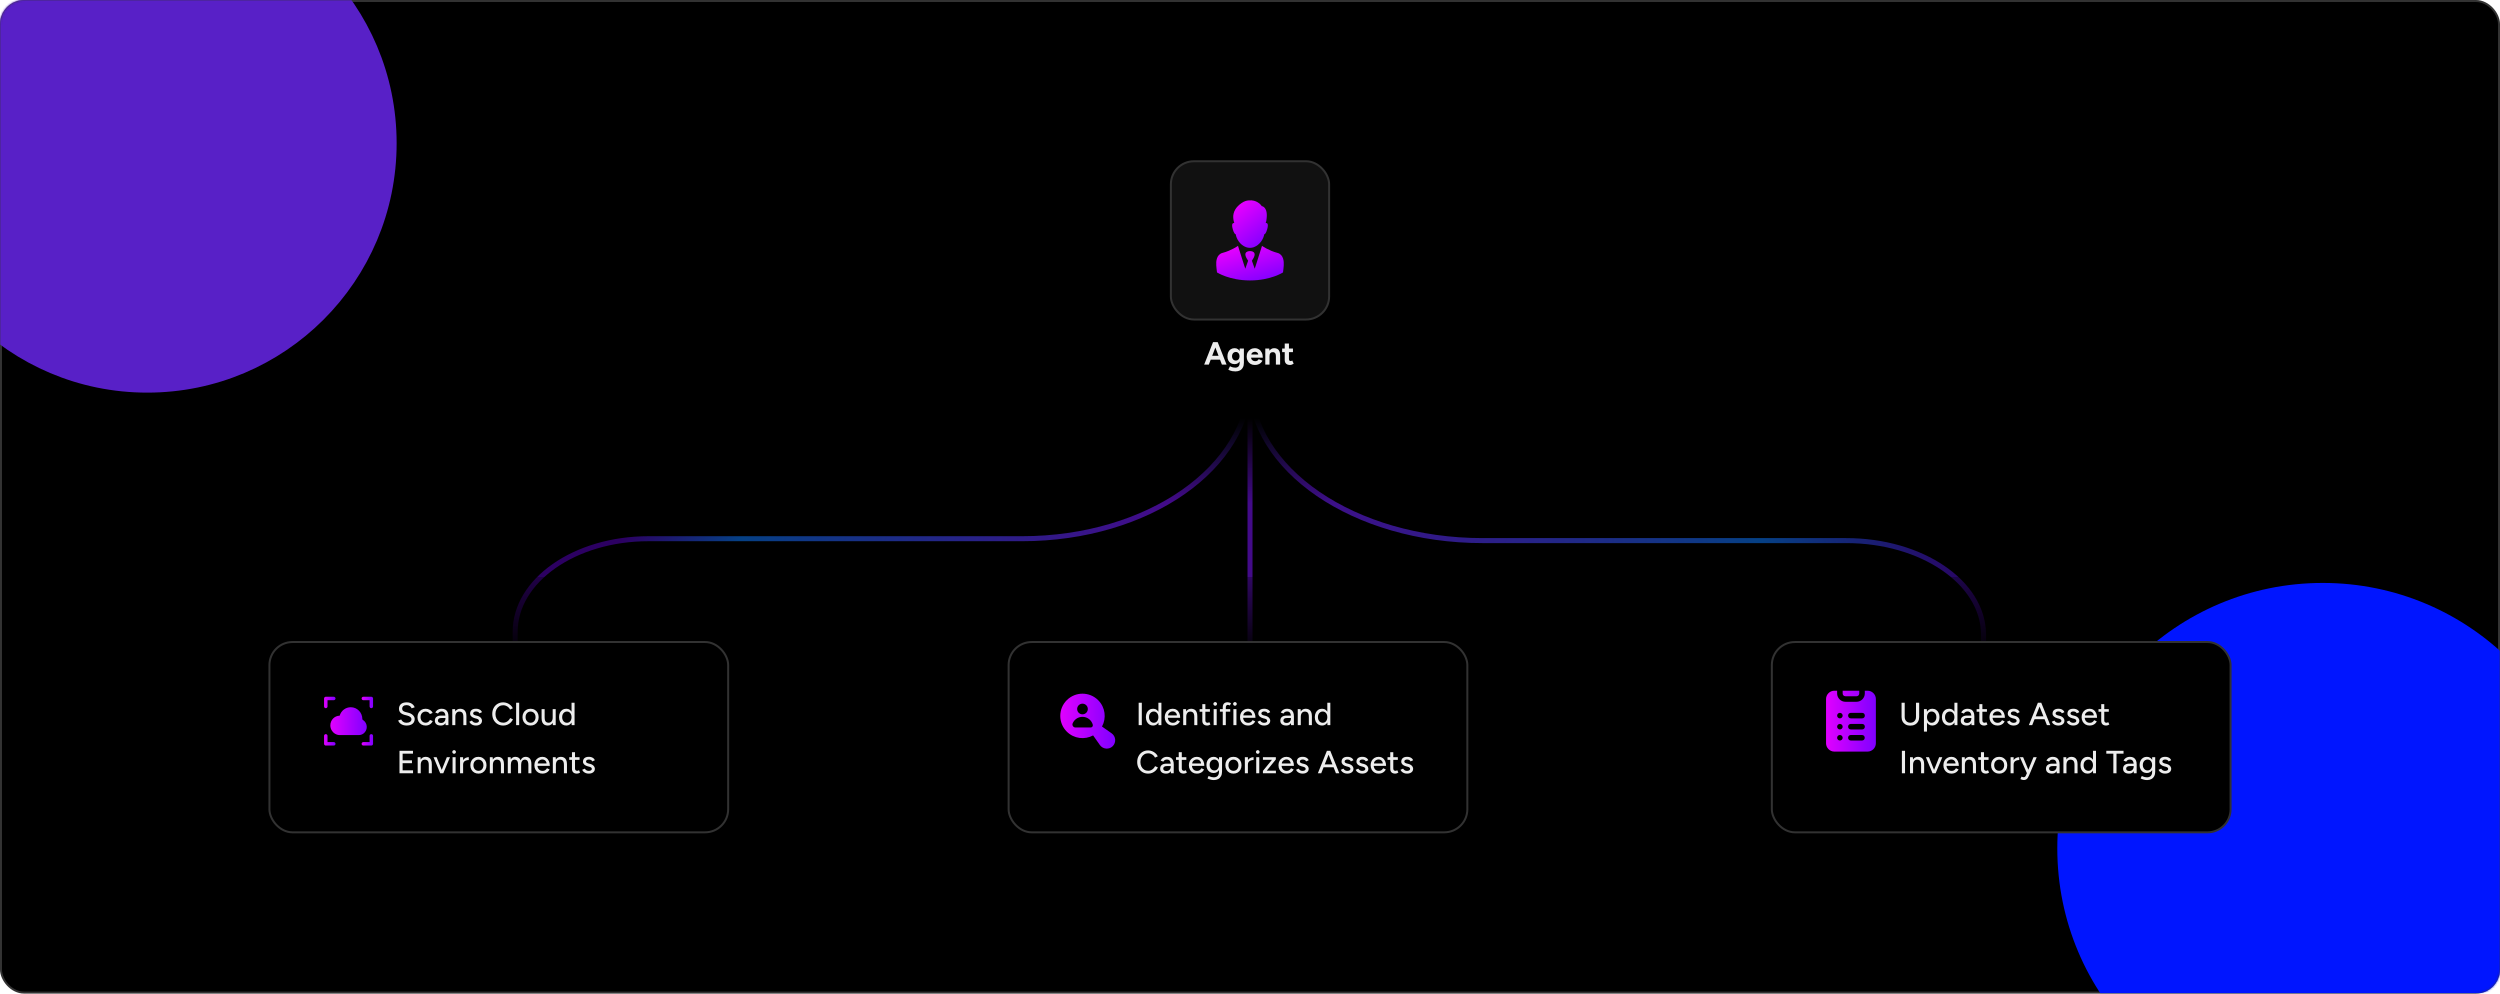 <svg width="1248" height="496" viewBox="0 0 1248 496" fill="none" xmlns="http://www.w3.org/2000/svg">
<rect x="0.5" y="0.5" width="1247" height="495" rx="11.5" fill="black" stroke="#323232"/>
<mask id="mask0_987_695" style="mask-type:alpha" maskUnits="userSpaceOnUse" x="0" y="0" width="1248" height="496">
<rect x="0.5" y="0.5" width="1247" height="495" rx="11.5" fill="black" stroke="#323232"/>
</mask>
<g mask="url(#mask0_987_695)">
<g filter="url(#filter0_f_987_695)">
<circle cx="73.5" cy="71.5" r="124.5" fill="#5820C7"/>
</g>
<g filter="url(#filter1_f_987_695)">
<circle cx="1159.5" cy="423.5" r="132.5" fill="#0015FF"/>
</g>
</g>
<mask id="mask1_987_695" style="mask-type:luminance" maskUnits="userSpaceOnUse" x="248" y="176" width="752" height="172">
<path d="M248 347.607H1000V176.393H248V347.607Z" fill="white"/>
</mask>
<g mask="url(#mask1_987_695)">
<g opacity="0.6">
<path d="M624.004 194.963V350.324" stroke="url(#paint0_linear_987_695)" stroke-width="2.5"/>
<path d="M624.001 91.691V189.416C624.001 233.327 573.05 268.924 510.198 268.924H323.71C286.897 268.924 257.079 289.809 257.172 315.529V419.172" stroke="url(#paint1_radial_987_695)" stroke-width="2.5"/>
<path d="M624.004 91.692V190.35C624.004 234.266 676.005 269.868 740.151 269.868H921.608C959.283 269.868 989.907 290.682 990.178 316.478V421.891" stroke="url(#paint2_radial_987_695)" stroke-width="2.5"/>
<path d="M883.402 122.039H364.601V251.129H883.402V122.039Z" fill="url(#paint3_linear_987_695)"/>
<path d="M1016.79 411.393H231.214V288.018H1016.79V411.393Z" fill="url(#paint4_linear_987_695)"/>
</g>
</g>
<rect x="584.5" y="80.5" width="79" height="79" rx="11.5" fill="#111111" stroke="#323232"/>
<g clip-path="url(#clip0_987_695)">
<path d="M616.88 116.959C617.244 119.328 619.074 122.343 622.081 123.403C623.315 123.833 624.665 123.842 625.899 123.395C628.855 122.326 630.744 119.32 631.116 116.959C631.514 116.926 632.036 116.371 632.599 114.375C633.369 111.651 632.549 111.245 631.854 111.311C631.986 110.938 632.085 110.557 632.152 110.193C633.328 103.128 629.849 102.888 629.849 102.888C629.849 102.888 629.27 101.778 627.754 100.942C626.735 100.337 625.319 99.874 623.456 100.031C622.851 100.056 622.28 100.18 621.741 100.354C621.054 100.586 620.424 100.925 619.853 101.323C619.157 101.762 618.495 102.309 617.915 102.93C616.996 103.874 616.176 105.091 615.82 106.607C615.521 107.742 615.588 108.926 615.836 110.201C615.902 110.574 616.002 110.947 616.134 111.319C615.439 111.253 614.619 111.659 615.389 114.384C615.96 116.371 616.482 116.926 616.88 116.959Z" fill="url(#paint5_linear_987_695)"/>
<path d="M637.66 126.227C633.428 125.151 629.991 122.732 629.991 122.732L627.308 131.221L626.802 132.82L626.794 132.795L626.355 134.153L624.939 130.137C628.417 125.283 624.235 125.333 624.003 125.341C623.771 125.333 619.589 125.283 623.067 130.137L621.651 134.153L621.212 132.795L621.204 132.82L620.699 131.221L618.007 122.732C618.007 122.732 614.57 125.151 610.338 126.227C607.182 127.031 607.033 130.675 607.158 132.472C607.158 132.472 607.34 134.915 607.522 135.992C607.522 135.992 613.684 139.992 624.003 140C634.323 140 640.484 135.992 640.484 135.992C640.667 134.915 640.849 132.472 640.849 132.472C640.965 130.675 640.816 127.031 637.66 126.227Z" fill="url(#paint6_linear_987_695)"/>
</g>
<path d="M609.976 182L605.688 170.8H607.88L612.296 182H609.976ZM601.128 182L605.544 170.8H607.736L603.448 182H601.128ZM603.208 179.536V177.6H610.232V179.536H603.208ZM616.762 185.408C616.154 185.408 615.615 185.365 615.146 185.28C614.677 185.195 614.282 185.083 613.962 184.944C613.642 184.805 613.381 184.667 613.178 184.528L614.01 182.832C614.159 182.917 614.357 183.013 614.602 183.12C614.847 183.237 615.141 183.333 615.482 183.408C615.823 183.493 616.218 183.536 616.666 183.536C617.093 183.536 617.466 183.451 617.786 183.28C618.117 183.12 618.373 182.864 618.554 182.512C618.746 182.171 618.842 181.733 618.842 181.2V174H620.954V181.136C620.954 182.032 620.783 182.8 620.442 183.44C620.101 184.091 619.615 184.581 618.986 184.912C618.367 185.243 617.626 185.408 616.762 185.408ZM616.346 181.776C615.61 181.776 614.97 181.616 614.426 181.296C613.893 180.976 613.477 180.528 613.178 179.952C612.879 179.376 612.73 178.693 612.73 177.904C612.73 177.072 612.879 176.352 613.178 175.744C613.477 175.125 613.893 174.651 614.426 174.32C614.97 173.979 615.61 173.808 616.346 173.808C616.986 173.808 617.541 173.979 618.01 174.32C618.479 174.651 618.842 175.125 619.098 175.744C619.354 176.363 619.482 177.099 619.482 177.952C619.482 178.72 619.354 179.392 619.098 179.968C618.842 180.544 618.479 180.992 618.01 181.312C617.541 181.621 616.986 181.776 616.346 181.776ZM616.954 180C617.317 180 617.631 179.909 617.898 179.728C618.175 179.536 618.389 179.28 618.538 178.96C618.687 178.629 618.762 178.256 618.762 177.84C618.762 177.413 618.682 177.04 618.522 176.72C618.373 176.4 618.159 176.149 617.882 175.968C617.615 175.787 617.301 175.696 616.938 175.696C616.565 175.696 616.234 175.787 615.946 175.968C615.658 176.149 615.434 176.4 615.274 176.72C615.114 177.04 615.029 177.413 615.018 177.84C615.029 178.256 615.114 178.629 615.274 178.96C615.434 179.28 615.658 179.536 615.946 179.728C616.245 179.909 616.581 180 616.954 180ZM626.387 182.192C625.598 182.192 624.899 182.016 624.291 181.664C623.683 181.301 623.203 180.805 622.851 180.176C622.51 179.547 622.339 178.821 622.339 178C622.339 177.179 622.515 176.453 622.867 175.824C623.23 175.195 623.721 174.704 624.339 174.352C624.969 173.989 625.689 173.808 626.499 173.808C627.203 173.808 627.849 173.995 628.435 174.368C629.033 174.731 629.507 175.269 629.859 175.984C630.222 176.688 630.403 177.547 630.403 178.56H624.339L624.531 178.368C624.531 178.763 624.627 179.109 624.819 179.408C625.022 179.696 625.278 179.92 625.587 180.08C625.907 180.229 626.249 180.304 626.611 180.304C627.049 180.304 627.406 180.213 627.683 180.032C627.961 179.84 628.174 179.595 628.323 179.296L630.211 180.032C629.987 180.48 629.694 180.869 629.331 181.2C628.979 181.52 628.558 181.765 628.067 181.936C627.577 182.107 627.017 182.192 626.387 182.192ZM624.643 177.184L624.451 176.992H628.307L628.131 177.184C628.131 176.8 628.041 176.496 627.859 176.272C627.678 176.037 627.454 175.867 627.187 175.76C626.931 175.653 626.681 175.6 626.435 175.6C626.19 175.6 625.929 175.653 625.651 175.76C625.374 175.867 625.134 176.037 624.931 176.272C624.739 176.496 624.643 176.8 624.643 177.184ZM631.631 182V174H633.615L633.743 175.472V182H631.631ZM636.927 182V177.904H639.039V182H636.927ZM636.927 177.904C636.927 177.36 636.863 176.939 636.735 176.64C636.617 176.341 636.447 176.128 636.223 176C635.999 175.861 635.737 175.792 635.439 175.792C634.895 175.781 634.473 175.947 634.175 176.288C633.887 176.629 633.743 177.136 633.743 177.808H633.039C633.039 176.955 633.161 176.235 633.407 175.648C633.663 175.051 634.015 174.597 634.463 174.288C634.921 173.968 635.455 173.808 636.063 173.808C636.692 173.808 637.231 173.936 637.679 174.192C638.127 174.448 638.468 174.848 638.703 175.392C638.937 175.925 639.049 176.619 639.039 177.472V177.904H636.927ZM644.021 182.192C643.135 182.192 642.463 181.973 642.005 181.536C641.557 181.099 641.333 180.475 641.333 179.664V171.504H643.445V179.2C643.445 179.541 643.519 179.803 643.669 179.984C643.818 180.155 644.037 180.24 644.325 180.24C644.431 180.24 644.549 180.219 644.677 180.176C644.805 180.123 644.938 180.048 645.077 179.952L645.813 181.536C645.557 181.728 645.269 181.883 644.949 182C644.639 182.128 644.33 182.192 644.021 182.192ZM640.037 175.792V174H645.445V175.792H640.037Z" fill="#EDEDED"/>
<rect x="134.5" y="320.5" width="229" height="95" rx="11.5" fill="black" stroke="#323232"/>
<path d="M203.04 362.192C202.443 362.192 201.899 362.123 201.408 361.984C200.928 361.845 200.507 361.659 200.144 361.424C199.792 361.179 199.499 360.907 199.264 360.608C199.029 360.309 198.864 359.995 198.768 359.664L200.288 359.168C200.448 359.605 200.752 359.984 201.2 360.304C201.648 360.624 202.197 360.789 202.848 360.8C203.637 360.8 204.256 360.645 204.704 360.336C205.163 360.016 205.392 359.595 205.392 359.072C205.392 358.592 205.195 358.203 204.8 357.904C204.405 357.595 203.883 357.36 203.232 357.2L201.936 356.864C201.424 356.725 200.955 356.528 200.528 356.272C200.112 356.016 199.781 355.691 199.536 355.296C199.291 354.901 199.168 354.427 199.168 353.872C199.168 352.848 199.499 352.048 200.16 351.472C200.832 350.896 201.797 350.608 203.056 350.608C203.781 350.608 204.411 350.725 204.944 350.96C205.477 351.184 205.915 351.483 206.256 351.856C206.608 352.229 206.859 352.64 207.008 353.088L205.488 353.6C205.307 353.12 204.997 352.736 204.56 352.448C204.123 352.149 203.584 352 202.944 352C202.272 352 201.739 352.16 201.344 352.48C200.96 352.8 200.768 353.237 200.768 353.792C200.768 354.261 200.917 354.624 201.216 354.88C201.525 355.125 201.936 355.312 202.448 355.44L203.744 355.76C204.789 356.016 205.595 356.443 206.16 357.04C206.736 357.627 207.024 358.272 207.024 358.976C207.024 359.584 206.869 360.133 206.56 360.624C206.261 361.104 205.813 361.488 205.216 361.776C204.629 362.053 203.904 362.192 203.04 362.192ZM212.501 362.192C211.701 362.192 210.992 362.016 210.373 361.664C209.754 361.301 209.269 360.805 208.917 360.176C208.576 359.547 208.405 358.821 208.405 358C208.405 357.179 208.576 356.453 208.917 355.824C209.269 355.195 209.749 354.704 210.357 354.352C210.976 353.989 211.68 353.808 212.469 353.808C213.248 353.808 213.946 353.989 214.565 354.352C215.194 354.715 215.664 355.232 215.973 355.904L214.597 356.48C214.394 356.085 214.101 355.776 213.717 355.552C213.344 355.328 212.912 355.216 212.421 355.216C211.941 355.216 211.514 355.333 211.141 355.568C210.768 355.803 210.474 356.133 210.261 356.56C210.048 356.976 209.941 357.456 209.941 358C209.941 358.544 210.048 359.024 210.261 359.44C210.474 359.856 210.773 360.187 211.157 360.432C211.541 360.667 211.973 360.784 212.453 360.784C212.944 360.784 213.381 360.661 213.765 360.416C214.149 360.16 214.437 359.819 214.629 359.392L216.021 359.952C215.712 360.656 215.242 361.205 214.613 361.6C213.994 361.995 213.29 362.192 212.501 362.192ZM222.437 362L222.373 360.608V357.824C222.373 357.237 222.303 356.747 222.165 356.352C222.037 355.957 221.834 355.659 221.557 355.456C221.29 355.253 220.933 355.152 220.485 355.152C220.069 355.152 219.706 355.237 219.397 355.408C219.098 355.579 218.847 355.845 218.645 356.208L217.301 355.696C217.493 355.333 217.733 355.013 218.021 354.736C218.309 354.448 218.655 354.224 219.061 354.064C219.466 353.893 219.941 353.808 220.485 353.808C221.242 353.808 221.871 353.957 222.373 354.256C222.874 354.555 223.247 354.987 223.493 355.552C223.749 356.117 223.871 356.816 223.861 357.648L223.845 362H222.437ZM220.085 362.192C219.135 362.192 218.394 361.979 217.861 361.552C217.338 361.115 217.077 360.512 217.077 359.744C217.077 358.923 217.349 358.299 217.893 357.872C218.447 357.435 219.215 357.216 220.197 357.216H222.421V358.416H220.613C219.877 358.416 219.359 358.533 219.061 358.768C218.762 358.992 218.613 359.307 218.613 359.712C218.613 360.085 218.751 360.379 219.029 360.592C219.317 360.795 219.711 360.896 220.213 360.896C220.65 360.896 221.029 360.805 221.349 360.624C221.669 360.432 221.919 360.165 222.101 359.824C222.282 359.483 222.373 359.093 222.373 358.656H222.901C222.901 359.744 222.666 360.608 222.197 361.248C221.738 361.877 221.034 362.192 220.085 362.192ZM225.775 362V354H227.199L227.295 355.472V362H225.775ZM231.311 362V357.904H232.831V362H231.311ZM231.311 357.904C231.311 357.179 231.225 356.629 231.055 356.256C230.895 355.872 230.665 355.605 230.367 355.456C230.079 355.307 229.743 355.227 229.359 355.216C228.708 355.216 228.201 355.445 227.839 355.904C227.476 356.363 227.295 357.008 227.295 357.84H226.639C226.639 356.997 226.761 356.277 227.007 355.68C227.263 355.072 227.62 354.608 228.079 354.288C228.548 353.968 229.103 353.808 229.743 353.808C230.372 353.808 230.916 353.936 231.375 354.192C231.844 354.448 232.201 354.848 232.447 355.392C232.703 355.925 232.831 356.629 232.831 357.504V357.904H231.311ZM237.608 362.192C237.042 362.192 236.536 362.107 236.088 361.936C235.65 361.765 235.277 361.536 234.968 361.248C234.669 360.96 234.445 360.635 234.296 360.272L235.608 359.696C235.778 360.027 236.034 360.299 236.376 360.512C236.717 360.725 237.096 360.832 237.512 360.832C237.97 360.832 238.349 360.747 238.648 360.576C238.946 360.405 239.096 360.165 239.096 359.856C239.096 359.557 238.984 359.323 238.76 359.152C238.536 358.981 238.21 358.843 237.784 358.736L237.032 358.544C236.285 358.341 235.704 358.037 235.288 357.632C234.882 357.227 234.68 356.768 234.68 356.256C234.68 355.477 234.93 354.875 235.432 354.448C235.933 354.021 236.674 353.808 237.656 353.808C238.136 353.808 238.573 353.877 238.968 354.016C239.373 354.155 239.714 354.352 239.992 354.608C240.28 354.864 240.482 355.168 240.6 355.52L239.32 356.096C239.192 355.776 238.973 355.541 238.664 355.392C238.354 355.232 237.992 355.152 237.576 355.152C237.149 355.152 236.813 355.248 236.568 355.44C236.322 355.621 236.2 355.877 236.2 356.208C236.2 356.389 236.301 356.565 236.504 356.736C236.717 356.896 237.026 357.029 237.432 357.136L238.296 357.344C238.818 357.472 239.25 357.669 239.592 357.936C239.933 358.192 240.189 358.485 240.36 358.816C240.53 359.136 240.616 359.472 240.616 359.824C240.616 360.304 240.482 360.725 240.216 361.088C239.96 361.44 239.602 361.712 239.144 361.904C238.696 362.096 238.184 362.192 237.608 362.192ZM251.239 362.192C250.172 362.192 249.223 361.947 248.391 361.456C247.559 360.955 246.908 360.272 246.439 359.408C245.97 358.533 245.735 357.531 245.735 356.4C245.735 355.269 245.97 354.272 246.439 353.408C246.908 352.533 247.554 351.851 248.375 351.36C249.196 350.859 250.14 350.608 251.207 350.608C251.9 350.608 252.562 350.736 253.191 350.992C253.82 351.237 254.38 351.584 254.871 352.032C255.372 352.469 255.756 352.981 256.023 353.568L254.615 354.208C254.412 353.771 254.135 353.392 253.783 353.072C253.431 352.752 253.031 352.501 252.583 352.32C252.146 352.139 251.687 352.048 251.207 352.048C250.46 352.048 249.794 352.235 249.207 352.608C248.62 352.981 248.162 353.493 247.831 354.144C247.5 354.795 247.335 355.547 247.335 356.4C247.335 357.253 247.5 358.011 247.831 358.672C248.172 359.333 248.636 359.851 249.223 360.224C249.82 360.587 250.498 360.768 251.255 360.768C251.746 360.768 252.21 360.672 252.647 360.48C253.084 360.277 253.474 360.005 253.815 359.664C254.167 359.312 254.45 358.912 254.663 358.464L256.071 359.088C255.804 359.696 255.426 360.235 254.935 360.704C254.444 361.173 253.879 361.541 253.239 361.808C252.61 362.064 251.943 362.192 251.239 362.192ZM257.65 362V350.8H259.17V362H257.65ZM264.891 362.192C264.091 362.192 263.387 362.016 262.779 361.664C262.171 361.301 261.691 360.805 261.339 360.176C260.997 359.547 260.827 358.821 260.827 358C260.827 357.179 260.997 356.453 261.339 355.824C261.68 355.195 262.155 354.704 262.763 354.352C263.371 353.989 264.069 353.808 264.859 353.808C265.648 353.808 266.347 353.989 266.955 354.352C267.563 354.704 268.037 355.195 268.379 355.824C268.72 356.453 268.891 357.179 268.891 358C268.891 358.821 268.72 359.547 268.379 360.176C268.037 360.805 267.563 361.301 266.955 361.664C266.357 362.016 265.669 362.192 264.891 362.192ZM264.891 360.8C265.371 360.8 265.797 360.683 266.171 360.448C266.544 360.203 266.832 359.872 267.035 359.456C267.248 359.04 267.355 358.555 267.355 358C267.355 357.445 267.248 356.96 267.035 356.544C266.832 356.128 266.539 355.803 266.155 355.568C265.771 355.323 265.339 355.2 264.859 355.2C264.368 355.2 263.936 355.323 263.563 355.568C263.189 355.803 262.896 356.128 262.683 356.544C262.469 356.96 262.363 357.445 262.363 358C262.363 358.555 262.469 359.04 262.683 359.456C262.896 359.872 263.195 360.203 263.579 360.448C263.963 360.683 264.4 360.8 264.891 360.8ZM275.996 362L275.9 360.528V354H277.404V362H275.996ZM270.364 358.096V354H271.884V358.096H270.364ZM271.884 358.096C271.884 358.811 271.964 359.36 272.124 359.744C272.295 360.128 272.529 360.395 272.828 360.544C273.127 360.693 273.463 360.773 273.836 360.784C274.487 360.784 274.993 360.555 275.356 360.096C275.719 359.637 275.9 358.992 275.9 358.16H276.556C276.556 359.003 276.428 359.728 276.172 360.336C275.927 360.933 275.575 361.392 275.116 361.712C274.657 362.032 274.097 362.192 273.436 362.192C272.817 362.192 272.273 362.064 271.804 361.808C271.345 361.552 270.988 361.152 270.732 360.608C270.487 360.064 270.364 359.36 270.364 358.496V358.096H271.884ZM285.381 362L285.317 360.512V350.8H286.821V362H285.381ZM282.693 362.192C281.967 362.192 281.333 362.016 280.789 361.664C280.255 361.312 279.834 360.821 279.525 360.192C279.226 359.563 279.077 358.832 279.077 358C279.077 357.157 279.226 356.427 279.525 355.808C279.834 355.179 280.255 354.688 280.789 354.336C281.333 353.984 281.967 353.808 282.693 353.808C283.365 353.808 283.946 353.984 284.437 354.336C284.938 354.688 285.322 355.179 285.589 355.808C285.855 356.427 285.989 357.157 285.989 358C285.989 358.832 285.855 359.563 285.589 360.192C285.322 360.821 284.938 361.312 284.437 361.664C283.946 362.016 283.365 362.192 282.693 362.192ZM283.045 360.816C283.493 360.816 283.887 360.699 284.229 360.464C284.57 360.219 284.837 359.888 285.029 359.472C285.221 359.045 285.317 358.555 285.317 358C285.317 357.445 285.221 356.96 285.029 356.544C284.837 356.117 284.57 355.787 284.229 355.552C283.887 355.307 283.487 355.184 283.029 355.184C282.559 355.184 282.143 355.307 281.781 355.552C281.418 355.787 281.135 356.117 280.933 356.544C280.73 356.96 280.629 357.445 280.629 358C280.629 358.555 280.73 359.045 280.933 359.472C281.146 359.888 281.434 360.219 281.797 360.464C282.159 360.699 282.575 360.816 283.045 360.816ZM199.424 386V374.8H206.16V376.24H200.992V379.568H205.648V380.976H200.992V384.56H206.192V386H199.424ZM208.509 386V378H209.933L210.029 379.472V386H208.509ZM214.045 386V381.904H215.565V386H214.045ZM214.045 381.904C214.045 381.179 213.96 380.629 213.789 380.256C213.629 379.872 213.4 379.605 213.101 379.456C212.813 379.307 212.477 379.227 212.093 379.216C211.442 379.216 210.936 379.445 210.573 379.904C210.21 380.363 210.029 381.008 210.029 381.84H209.373C209.373 380.997 209.496 380.277 209.741 379.68C209.997 379.072 210.354 378.608 210.813 378.288C211.282 377.968 211.837 377.808 212.477 377.808C213.106 377.808 213.65 377.936 214.109 378.192C214.578 378.448 214.936 378.848 215.181 379.392C215.437 379.925 215.565 380.629 215.565 381.504V381.904H214.045ZM219.849 386L223.049 378H224.633L221.289 386H219.849ZM219.753 386L216.425 378H217.977L221.177 386H219.753ZM225.918 386V378H227.438V386H225.918ZM226.686 376.304C226.44 376.304 226.227 376.213 226.046 376.032C225.864 375.84 225.774 375.621 225.774 375.376C225.774 375.12 225.864 374.907 226.046 374.736C226.227 374.555 226.44 374.464 226.686 374.464C226.942 374.464 227.155 374.555 227.326 374.736C227.507 374.907 227.598 375.12 227.598 375.376C227.598 375.621 227.507 375.84 227.326 376.032C227.155 376.213 226.942 376.304 226.686 376.304ZM230.593 381.696C230.593 380.832 230.759 380.128 231.089 379.584C231.42 379.04 231.847 378.635 232.369 378.368C232.892 378.101 233.441 377.968 234.017 377.968V379.408C233.537 379.408 233.079 379.483 232.641 379.632C232.215 379.771 231.863 380.005 231.585 380.336C231.319 380.656 231.185 381.093 231.185 381.648L230.593 381.696ZM229.665 386V378H231.185V386H229.665ZM238.86 386.192C238.06 386.192 237.356 386.016 236.748 385.664C236.14 385.301 235.66 384.805 235.308 384.176C234.966 383.547 234.796 382.821 234.796 382C234.796 381.179 234.966 380.453 235.308 379.824C235.649 379.195 236.124 378.704 236.732 378.352C237.34 377.989 238.038 377.808 238.828 377.808C239.617 377.808 240.316 377.989 240.924 378.352C241.532 378.704 242.006 379.195 242.348 379.824C242.689 380.453 242.86 381.179 242.86 382C242.86 382.821 242.689 383.547 242.348 384.176C242.006 384.805 241.532 385.301 240.924 385.664C240.326 386.016 239.638 386.192 238.86 386.192ZM238.86 384.8C239.34 384.8 239.766 384.683 240.14 384.448C240.513 384.203 240.801 383.872 241.004 383.456C241.217 383.04 241.324 382.555 241.324 382C241.324 381.445 241.217 380.96 241.004 380.544C240.801 380.128 240.508 379.803 240.124 379.568C239.74 379.323 239.308 379.2 238.828 379.2C238.337 379.2 237.905 379.323 237.532 379.568C237.158 379.803 236.865 380.128 236.652 380.544C236.438 380.96 236.332 381.445 236.332 382C236.332 382.555 236.438 383.04 236.652 383.456C236.865 383.872 237.164 384.203 237.548 384.448C237.932 384.683 238.369 384.8 238.86 384.8ZM244.525 386V378H245.949L246.045 379.472V386H244.525ZM250.061 386V381.904H251.581V386H250.061ZM250.061 381.904C250.061 381.179 249.975 380.629 249.805 380.256C249.645 379.872 249.415 379.605 249.117 379.456C248.829 379.307 248.493 379.227 248.109 379.216C247.458 379.216 246.951 379.445 246.589 379.904C246.226 380.363 246.045 381.008 246.045 381.84H245.389C245.389 380.997 245.511 380.277 245.757 379.68C246.013 379.072 246.37 378.608 246.829 378.288C247.298 377.968 247.853 377.808 248.493 377.808C249.122 377.808 249.666 377.936 250.125 378.192C250.594 378.448 250.951 378.848 251.197 379.392C251.453 379.925 251.581 380.629 251.581 381.504V381.904H250.061ZM253.493 386V378H254.918L254.982 379.104C255.238 378.677 255.558 378.357 255.942 378.144C256.326 377.92 256.768 377.808 257.27 377.808C257.91 377.808 258.454 377.957 258.902 378.256C259.35 378.544 259.675 378.987 259.878 379.584C260.112 379.008 260.443 378.571 260.87 378.272C261.296 377.963 261.803 377.808 262.39 377.808C263.296 377.808 264.006 378.107 264.518 378.704C265.03 379.291 265.28 380.197 265.27 381.424V386H263.766V381.904C263.766 381.179 263.686 380.629 263.526 380.256C263.376 379.872 263.174 379.605 262.918 379.456C262.662 379.307 262.363 379.227 262.022 379.216C261.424 379.216 260.96 379.445 260.63 379.904C260.31 380.363 260.15 381.008 260.15 381.84V386H258.63V381.904C258.63 381.179 258.555 380.629 258.406 380.256C258.256 379.872 258.048 379.605 257.782 379.456C257.526 379.307 257.227 379.227 256.886 379.216C256.288 379.216 255.824 379.445 255.494 379.904C255.174 380.363 255.014 381.008 255.014 381.84V386H253.493ZM270.748 386.192C269.97 386.192 269.282 386.016 268.684 385.664C268.087 385.301 267.618 384.805 267.276 384.176C266.935 383.547 266.764 382.821 266.764 382C266.764 381.179 266.935 380.453 267.276 379.824C267.618 379.195 268.087 378.704 268.684 378.352C269.292 377.989 269.986 377.808 270.764 377.808C271.5 377.808 272.146 377.995 272.7 378.368C273.255 378.731 273.687 379.253 273.996 379.936C274.316 380.608 274.476 381.403 274.476 382.32H268.012L268.3 382.08C268.3 382.645 268.412 383.136 268.636 383.552C268.86 383.968 269.164 384.288 269.548 384.512C269.932 384.725 270.37 384.832 270.86 384.832C271.394 384.832 271.836 384.709 272.188 384.464C272.551 384.208 272.834 383.888 273.036 383.504L274.348 384.112C274.135 384.528 273.858 384.896 273.516 385.216C273.175 385.525 272.77 385.765 272.3 385.936C271.842 386.107 271.324 386.192 270.748 386.192ZM268.396 381.36L268.092 381.12H273.148L272.86 381.36C272.86 380.891 272.764 380.491 272.572 380.16C272.38 379.819 272.124 379.563 271.804 379.392C271.484 379.211 271.127 379.12 270.732 379.12C270.348 379.12 269.975 379.211 269.612 379.392C269.26 379.563 268.967 379.813 268.732 380.144C268.508 380.475 268.396 380.88 268.396 381.36ZM275.978 386V378H277.402L277.498 379.472V386H275.978ZM281.514 386V381.904H283.034V386H281.514ZM281.514 381.904C281.514 381.179 281.429 380.629 281.258 380.256C281.098 379.872 280.869 379.605 280.57 379.456C280.282 379.307 279.946 379.227 279.562 379.216C278.911 379.216 278.405 379.445 278.042 379.904C277.679 380.363 277.498 381.008 277.498 381.84H276.842C276.842 380.997 276.965 380.277 277.21 379.68C277.466 379.072 277.823 378.608 278.282 378.288C278.751 377.968 279.306 377.808 279.946 377.808C280.575 377.808 281.119 377.936 281.578 378.192C282.047 378.448 282.405 378.848 282.65 379.392C282.906 379.925 283.034 380.629 283.034 381.504V381.904H281.514ZM288.035 386.192C287.235 386.192 286.616 385.989 286.179 385.584C285.741 385.168 285.523 384.576 285.523 383.808V375.504H287.043V383.584C287.043 383.979 287.139 384.283 287.331 384.496C287.533 384.699 287.821 384.8 288.195 384.8C288.301 384.8 288.419 384.779 288.547 384.736C288.675 384.693 288.829 384.608 289.011 384.48L289.587 385.664C289.309 385.845 289.043 385.979 288.787 386.064C288.541 386.149 288.291 386.192 288.035 386.192ZM284.163 379.312V378H289.315V379.312H284.163ZM293.951 386.192C293.386 386.192 292.879 386.107 292.431 385.936C291.994 385.765 291.621 385.536 291.311 385.248C291.013 384.96 290.789 384.635 290.639 384.272L291.951 383.696C292.122 384.027 292.378 384.299 292.719 384.512C293.061 384.725 293.439 384.832 293.855 384.832C294.314 384.832 294.693 384.747 294.991 384.576C295.29 384.405 295.439 384.165 295.439 383.856C295.439 383.557 295.327 383.323 295.103 383.152C294.879 382.981 294.554 382.843 294.127 382.736L293.375 382.544C292.629 382.341 292.047 382.037 291.631 381.632C291.226 381.227 291.023 380.768 291.023 380.256C291.023 379.477 291.274 378.875 291.775 378.448C292.277 378.021 293.018 377.808 293.999 377.808C294.479 377.808 294.917 377.877 295.311 378.016C295.717 378.155 296.058 378.352 296.335 378.608C296.623 378.864 296.826 379.168 296.943 379.52L295.663 380.096C295.535 379.776 295.317 379.541 295.007 379.392C294.698 379.232 294.335 379.152 293.919 379.152C293.493 379.152 293.157 379.248 292.911 379.44C292.666 379.621 292.543 379.877 292.543 380.208C292.543 380.389 292.645 380.565 292.847 380.736C293.061 380.896 293.37 381.029 293.775 381.136L294.639 381.344C295.162 381.472 295.594 381.669 295.935 381.936C296.277 382.192 296.533 382.485 296.703 382.816C296.874 383.136 296.959 383.472 296.959 383.824C296.959 384.304 296.826 384.725 296.559 385.088C296.303 385.44 295.946 385.712 295.487 385.904C295.039 386.096 294.527 386.192 293.951 386.192Z" fill="#EDEDED"/>
<path d="M162.64 347.814C162.41 347.814 162.19 347.906 162.027 348.068C161.865 348.231 161.773 348.451 161.773 348.681V352.663C161.773 353.142 162.161 353.53 162.64 353.53C163.119 353.53 163.507 353.142 163.507 352.663V349.548L166.622 349.548C167.101 349.548 167.489 349.16 167.489 348.681C167.489 348.203 167.101 347.815 166.622 347.815L162.64 347.814Z" fill="url(#paint7_linear_987_695)"/>
<path d="M186.231 348.681C186.231 348.451 186.14 348.231 185.977 348.068C185.814 347.906 185.594 347.814 185.364 347.814H181.382C180.904 347.814 180.516 348.202 180.516 348.681C180.516 349.16 180.904 349.548 181.382 349.548H184.497L184.497 352.663C184.497 353.142 184.885 353.53 185.364 353.53C185.843 353.53 186.231 353.142 186.231 352.663L186.231 348.681Z" fill="url(#paint8_linear_987_695)"/>
<path d="M185.977 371.932C185.814 372.095 185.594 372.186 185.364 372.186L181.382 372.186C180.904 372.186 180.516 371.798 180.516 371.319C180.516 370.84 180.904 370.452 181.382 370.452L184.497 370.453V367.337C184.497 366.859 184.885 366.471 185.364 366.471C185.843 366.471 186.231 366.859 186.231 367.337V371.319C186.231 371.549 186.139 371.77 185.977 371.932Z" fill="url(#paint9_linear_987_695)"/>
<path d="M161.773 371.319C161.773 371.549 161.865 371.77 162.027 371.932C162.19 372.095 162.41 372.186 162.64 372.186H166.622C167.101 372.186 167.489 371.798 167.489 371.319C167.489 370.841 167.101 370.453 166.622 370.453H163.507L163.507 367.337C163.507 366.859 163.119 366.471 162.64 366.471C162.162 366.471 161.774 366.859 161.774 367.337L161.773 371.319Z" fill="url(#paint10_linear_987_695)"/>
<path d="M175.113 353.043C172.47 353.043 170.273 354.829 169.566 357.26C166.961 357.309 164.902 359.477 164.902 362.107C164.902 363.828 165.789 365.348 167.127 366.207C167.861 366.688 168.725 366.955 169.656 366.955H179.106C180.026 366.955 180.884 366.634 181.564 366.097L181.572 366.09C182.498 365.34 183.097 364.191 183.097 362.888C183.097 361.427 182.342 360.139 181.188 359.423C180.984 359.296 180.887 359.099 180.887 358.953C180.887 355.701 178.326 353.043 175.113 353.043Z" fill="url(#paint11_linear_987_695)"/>
<rect x="503.5" y="320.5" width="229" height="95" rx="11.5" fill="black" stroke="#323232"/>
<path d="M554.92 366.067L550.121 362.689C552.415 358.476 551.779 353.091 548.214 349.539C543.889 345.201 536.871 345.201 532.533 349.539C528.208 353.864 528.208 360.894 532.533 365.22C536.098 368.785 541.483 369.42 545.684 367.114L549.062 371.926C550.57 374.057 553.636 374.331 555.481 372.487C557.326 370.629 557.052 367.563 554.92 366.067ZM540.377 351.273C541.847 351.273 543.038 352.464 543.038 353.934C543.038 355.404 541.847 356.595 540.377 356.595C538.907 356.595 537.716 355.404 537.716 353.934C537.716 352.464 538.907 351.273 540.377 351.273ZM544.489 363.164H536.862C535.791 363.164 535.058 362.067 535.477 361.082C536.287 359.177 538.176 357.842 540.377 357.842C542.841 357.842 544.915 359.517 545.52 361.79C545.704 362.48 545.203 363.164 544.489 363.164Z" fill="url(#paint12_linear_987_695)"/>
<path d="M568.424 362V350.8H569.992V362H568.424ZM578.334 362L578.27 360.512V350.8H579.774V362H578.334ZM575.646 362.192C574.921 362.192 574.286 362.016 573.742 361.664C573.209 361.312 572.787 360.821 572.478 360.192C572.179 359.563 572.03 358.832 572.03 358C572.03 357.157 572.179 356.427 572.478 355.808C572.787 355.179 573.209 354.688 573.742 354.336C574.286 353.984 574.921 353.808 575.646 353.808C576.318 353.808 576.899 353.984 577.39 354.336C577.891 354.688 578.275 355.179 578.542 355.808C578.809 356.427 578.942 357.157 578.942 358C578.942 358.832 578.809 359.563 578.542 360.192C578.275 360.821 577.891 361.312 577.39 361.664C576.899 362.016 576.318 362.192 575.646 362.192ZM575.998 360.816C576.446 360.816 576.841 360.699 577.182 360.464C577.523 360.219 577.79 359.888 577.982 359.472C578.174 359.045 578.27 358.555 578.27 358C578.27 357.445 578.174 356.96 577.982 356.544C577.79 356.117 577.523 355.787 577.182 355.552C576.841 355.307 576.441 355.184 575.982 355.184C575.513 355.184 575.097 355.307 574.734 355.552C574.371 355.787 574.089 356.117 573.886 356.544C573.683 356.96 573.582 357.445 573.582 358C573.582 358.555 573.683 359.045 573.886 359.472C574.099 359.888 574.387 360.219 574.75 360.464C575.113 360.699 575.529 360.816 575.998 360.816ZM585.42 362.192C584.641 362.192 583.953 362.016 583.356 361.664C582.759 361.301 582.289 360.805 581.948 360.176C581.607 359.547 581.436 358.821 581.436 358C581.436 357.179 581.607 356.453 581.948 355.824C582.289 355.195 582.759 354.704 583.356 354.352C583.964 353.989 584.657 353.808 585.436 353.808C586.172 353.808 586.817 353.995 587.372 354.368C587.927 354.731 588.359 355.253 588.668 355.936C588.988 356.608 589.148 357.403 589.148 358.32H582.684L582.972 358.08C582.972 358.645 583.084 359.136 583.308 359.552C583.532 359.968 583.836 360.288 584.22 360.512C584.604 360.725 585.041 360.832 585.532 360.832C586.065 360.832 586.508 360.709 586.86 360.464C587.223 360.208 587.505 359.888 587.708 359.504L589.02 360.112C588.807 360.528 588.529 360.896 588.188 361.216C587.847 361.525 587.441 361.765 586.972 361.936C586.513 362.107 585.996 362.192 585.42 362.192ZM583.068 357.36L582.764 357.12H587.82L587.532 357.36C587.532 356.891 587.436 356.491 587.244 356.16C587.052 355.819 586.796 355.563 586.476 355.392C586.156 355.211 585.799 355.12 585.404 355.12C585.02 355.12 584.647 355.211 584.284 355.392C583.932 355.563 583.639 355.813 583.404 356.144C583.18 356.475 583.068 356.88 583.068 357.36ZM590.65 362V354H592.074L592.17 355.472V362H590.65ZM596.186 362V357.904H597.706V362H596.186ZM596.186 357.904C596.186 357.179 596.1 356.629 595.93 356.256C595.77 355.872 595.54 355.605 595.242 355.456C594.954 355.307 594.618 355.227 594.234 355.216C593.583 355.216 593.076 355.445 592.714 355.904C592.351 356.363 592.17 357.008 592.17 357.84H591.514C591.514 356.997 591.636 356.277 591.882 355.68C592.138 355.072 592.495 354.608 592.954 354.288C593.423 353.968 593.978 353.808 594.618 353.808C595.247 353.808 595.791 353.936 596.25 354.192C596.719 354.448 597.076 354.848 597.322 355.392C597.578 355.925 597.706 356.629 597.706 357.504V357.904H596.186ZM602.707 362.192C601.907 362.192 601.288 361.989 600.851 361.584C600.413 361.168 600.195 360.576 600.195 359.808V351.504H601.715V359.584C601.715 359.979 601.811 360.283 602.003 360.496C602.205 360.699 602.493 360.8 602.867 360.8C602.973 360.8 603.091 360.779 603.219 360.736C603.347 360.693 603.501 360.608 603.683 360.48L604.259 361.664C603.981 361.845 603.715 361.979 603.459 362.064C603.213 362.149 602.963 362.192 602.707 362.192ZM598.835 355.312V354H603.987V355.312H598.835ZM605.855 362V354H607.375V362H605.855ZM606.623 352.304C606.378 352.304 606.164 352.213 605.983 352.032C605.802 351.84 605.711 351.621 605.711 351.376C605.711 351.12 605.802 350.907 605.983 350.736C606.164 350.555 606.378 350.464 606.623 350.464C606.879 350.464 607.092 350.555 607.263 350.736C607.444 350.907 607.535 351.12 607.535 351.376C607.535 351.621 607.444 351.84 607.263 352.032C607.092 352.213 606.879 352.304 606.623 352.304ZM610.403 362V353.12C610.403 352.277 610.606 351.643 611.011 351.216C611.416 350.779 612.03 350.56 612.851 350.56C613.096 350.56 613.363 350.603 613.651 350.688C613.939 350.763 614.232 350.869 614.531 351.008L613.971 352.176C613.747 352.069 613.55 351.995 613.379 351.952C613.219 351.899 613.08 351.872 612.963 351.872C612.611 351.872 612.35 351.989 612.179 352.224C612.008 352.448 611.923 352.8 611.923 353.28V362H610.403ZM608.979 355.264V354H614.131V355.264H608.979ZM615.715 362V354H617.235V362H615.715ZM616.483 352.304C616.237 352.304 616.024 352.213 615.843 352.032C615.661 351.84 615.571 351.621 615.571 351.376C615.571 351.12 615.661 350.907 615.843 350.736C616.024 350.555 616.237 350.464 616.483 350.464C616.739 350.464 616.952 350.555 617.123 350.736C617.304 350.907 617.395 351.12 617.395 351.376C617.395 351.621 617.304 351.84 617.123 352.032C616.952 352.213 616.739 352.304 616.483 352.304ZM622.998 362.192C622.22 362.192 621.532 362.016 620.934 361.664C620.337 361.301 619.868 360.805 619.526 360.176C619.185 359.547 619.014 358.821 619.014 358C619.014 357.179 619.185 356.453 619.526 355.824C619.868 355.195 620.337 354.704 620.934 354.352C621.542 353.989 622.236 353.808 623.014 353.808C623.75 353.808 624.396 353.995 624.95 354.368C625.505 354.731 625.937 355.253 626.246 355.936C626.566 356.608 626.726 357.403 626.726 358.32H620.262L620.55 358.08C620.55 358.645 620.662 359.136 620.886 359.552C621.11 359.968 621.414 360.288 621.798 360.512C622.182 360.725 622.62 360.832 623.11 360.832C623.644 360.832 624.086 360.709 624.438 360.464C624.801 360.208 625.084 359.888 625.286 359.504L626.598 360.112C626.385 360.528 626.108 360.896 625.766 361.216C625.425 361.525 625.02 361.765 624.55 361.936C624.092 362.107 623.574 362.192 622.998 362.192ZM620.646 357.36L620.342 357.12H625.398L625.11 357.36C625.11 356.891 625.014 356.491 624.822 356.16C624.63 355.819 624.374 355.563 624.054 355.392C623.734 355.211 623.377 355.12 622.982 355.12C622.598 355.12 622.225 355.211 621.862 355.392C621.51 355.563 621.217 355.813 620.982 356.144C620.758 356.475 620.646 356.88 620.646 357.36ZM631.092 362.192C630.527 362.192 630.02 362.107 629.572 361.936C629.135 361.765 628.761 361.536 628.452 361.248C628.153 360.96 627.929 360.635 627.78 360.272L629.092 359.696C629.263 360.027 629.519 360.299 629.86 360.512C630.201 360.725 630.58 360.832 630.996 360.832C631.455 360.832 631.833 360.747 632.132 360.576C632.431 360.405 632.58 360.165 632.58 359.856C632.58 359.557 632.468 359.323 632.244 359.152C632.02 358.981 631.695 358.843 631.268 358.736L630.516 358.544C629.769 358.341 629.188 358.037 628.772 357.632C628.367 357.227 628.164 356.768 628.164 356.256C628.164 355.477 628.415 354.875 628.916 354.448C629.417 354.021 630.159 353.808 631.14 353.808C631.62 353.808 632.057 353.877 632.452 354.016C632.857 354.155 633.199 354.352 633.476 354.608C633.764 354.864 633.967 355.168 634.084 355.52L632.804 356.096C632.676 355.776 632.457 355.541 632.148 355.392C631.839 355.232 631.476 355.152 631.06 355.152C630.633 355.152 630.297 355.248 630.052 355.44C629.807 355.621 629.684 355.877 629.684 356.208C629.684 356.389 629.785 356.565 629.988 356.736C630.201 356.896 630.511 357.029 630.916 357.136L631.78 357.344C632.303 357.472 632.735 357.669 633.076 357.936C633.417 358.192 633.673 358.485 633.844 358.816C634.015 359.136 634.1 359.472 634.1 359.824C634.1 360.304 633.967 360.725 633.7 361.088C633.444 361.44 633.087 361.712 632.628 361.904C632.18 362.096 631.668 362.192 631.092 362.192ZM644.499 362L644.435 360.608V357.824C644.435 357.237 644.366 356.747 644.227 356.352C644.099 355.957 643.897 355.659 643.619 355.456C643.353 355.253 642.995 355.152 642.547 355.152C642.131 355.152 641.769 355.237 641.459 355.408C641.161 355.579 640.91 355.845 640.707 356.208L639.363 355.696C639.555 355.333 639.795 355.013 640.083 354.736C640.371 354.448 640.718 354.224 641.123 354.064C641.529 353.893 642.003 353.808 642.547 353.808C643.305 353.808 643.934 353.957 644.435 354.256C644.937 354.555 645.31 354.987 645.555 355.552C645.811 356.117 645.934 356.816 645.923 357.648L645.907 362H644.499ZM642.147 362.192C641.198 362.192 640.457 361.979 639.923 361.552C639.401 361.115 639.139 360.512 639.139 359.744C639.139 358.923 639.411 358.299 639.955 357.872C640.51 357.435 641.278 357.216 642.259 357.216H644.483V358.416H642.675C641.939 358.416 641.422 358.533 641.123 358.768C640.825 358.992 640.675 359.307 640.675 359.712C640.675 360.085 640.814 360.379 641.091 360.592C641.379 360.795 641.774 360.896 642.275 360.896C642.713 360.896 643.091 360.805 643.411 360.624C643.731 360.432 643.982 360.165 644.163 359.824C644.345 359.483 644.435 359.093 644.435 358.656H644.963C644.963 359.744 644.729 360.608 644.259 361.248C643.801 361.877 643.097 362.192 642.147 362.192ZM647.837 362V354H649.261L649.357 355.472V362H647.837ZM653.373 362V357.904H654.893V362H653.373ZM653.373 357.904C653.373 357.179 653.288 356.629 653.117 356.256C652.957 355.872 652.728 355.605 652.429 355.456C652.141 355.307 651.805 355.227 651.421 355.216C650.771 355.216 650.264 355.445 649.901 355.904C649.539 356.363 649.357 357.008 649.357 357.84H648.701C648.701 356.997 648.824 356.277 649.069 355.68C649.325 355.072 649.683 354.608 650.141 354.288C650.611 353.968 651.165 353.808 651.805 353.808C652.435 353.808 652.979 353.936 653.437 354.192C653.907 354.448 654.264 354.848 654.509 355.392C654.765 355.925 654.893 356.629 654.893 357.504V357.904H653.373ZM662.662 362L662.598 360.512V350.8H664.102V362H662.662ZM659.974 362.192C659.249 362.192 658.614 362.016 658.07 361.664C657.537 361.312 657.115 360.821 656.806 360.192C656.507 359.563 656.358 358.832 656.358 358C656.358 357.157 656.507 356.427 656.806 355.808C657.115 355.179 657.537 354.688 658.07 354.336C658.614 353.984 659.249 353.808 659.974 353.808C660.646 353.808 661.227 353.984 661.718 354.336C662.219 354.688 662.603 355.179 662.87 355.808C663.137 356.427 663.27 357.157 663.27 358C663.27 358.832 663.137 359.563 662.87 360.192C662.603 360.821 662.219 361.312 661.718 361.664C661.227 362.016 660.646 362.192 659.974 362.192ZM660.326 360.816C660.774 360.816 661.169 360.699 661.51 360.464C661.851 360.219 662.118 359.888 662.31 359.472C662.502 359.045 662.598 358.555 662.598 358C662.598 357.445 662.502 356.96 662.31 356.544C662.118 356.117 661.851 355.787 661.51 355.552C661.169 355.307 660.769 355.184 660.31 355.184C659.841 355.184 659.425 355.307 659.062 355.552C658.699 355.787 658.417 356.117 658.214 356.544C658.011 356.96 657.91 357.445 657.91 358C657.91 358.555 658.011 359.045 658.214 359.472C658.427 359.888 658.715 360.219 659.078 360.464C659.441 360.699 659.857 360.816 660.326 360.816ZM573.192 386.192C572.125 386.192 571.176 385.947 570.344 385.456C569.512 384.955 568.861 384.272 568.392 383.408C567.923 382.533 567.688 381.531 567.688 380.4C567.688 379.269 567.923 378.272 568.392 377.408C568.861 376.533 569.507 375.851 570.328 375.36C571.149 374.859 572.093 374.608 573.16 374.608C573.853 374.608 574.515 374.736 575.144 374.992C575.773 375.237 576.333 375.584 576.824 376.032C577.325 376.469 577.709 376.981 577.976 377.568L576.568 378.208C576.365 377.771 576.088 377.392 575.736 377.072C575.384 376.752 574.984 376.501 574.536 376.32C574.099 376.139 573.64 376.048 573.16 376.048C572.413 376.048 571.747 376.235 571.16 376.608C570.573 376.981 570.115 377.493 569.784 378.144C569.453 378.795 569.288 379.547 569.288 380.4C569.288 381.253 569.453 382.011 569.784 382.672C570.125 383.333 570.589 383.851 571.176 384.224C571.773 384.587 572.451 384.768 573.208 384.768C573.699 384.768 574.163 384.672 574.6 384.48C575.037 384.277 575.427 384.005 575.768 383.664C576.12 383.312 576.403 382.912 576.616 382.464L578.024 383.088C577.757 383.696 577.379 384.235 576.888 384.704C576.397 385.173 575.832 385.541 575.192 385.808C574.563 386.064 573.896 386.192 573.192 386.192ZM584.515 386L584.451 384.608V381.824C584.451 381.237 584.382 380.747 584.243 380.352C584.115 379.957 583.912 379.659 583.635 379.456C583.368 379.253 583.011 379.152 582.563 379.152C582.147 379.152 581.784 379.237 581.475 379.408C581.176 379.579 580.926 379.845 580.723 380.208L579.379 379.696C579.571 379.333 579.811 379.013 580.099 378.736C580.387 378.448 580.734 378.224 581.139 378.064C581.544 377.893 582.019 377.808 582.563 377.808C583.32 377.808 583.95 377.957 584.451 378.256C584.952 378.555 585.326 378.987 585.571 379.552C585.827 380.117 585.95 380.816 585.939 381.648L585.923 386H584.515ZM582.163 386.192C581.214 386.192 580.472 385.979 579.939 385.552C579.416 385.115 579.155 384.512 579.155 383.744C579.155 382.923 579.427 382.299 579.971 381.872C580.526 381.435 581.294 381.216 582.275 381.216H584.499V382.416H582.691C581.955 382.416 581.438 382.533 581.139 382.768C580.84 382.992 580.691 383.307 580.691 383.712C580.691 384.085 580.83 384.379 581.107 384.592C581.395 384.795 581.79 384.896 582.291 384.896C582.728 384.896 583.107 384.805 583.427 384.624C583.747 384.432 583.998 384.165 584.179 383.824C584.36 383.483 584.451 383.093 584.451 382.656H584.979C584.979 383.744 584.744 384.608 584.275 385.248C583.816 385.877 583.112 386.192 582.163 386.192ZM590.941 386.192C590.141 386.192 589.522 385.989 589.085 385.584C588.648 385.168 588.429 384.576 588.429 383.808V375.504H589.949V383.584C589.949 383.979 590.045 384.283 590.237 384.496C590.44 384.699 590.728 384.8 591.101 384.8C591.208 384.8 591.325 384.779 591.453 384.736C591.581 384.693 591.736 384.608 591.917 384.48L592.493 385.664C592.216 385.845 591.949 385.979 591.693 386.064C591.448 386.149 591.197 386.192 590.941 386.192ZM587.069 379.312V378H592.221V379.312H587.069ZM597.467 386.192C596.688 386.192 596 386.016 595.403 385.664C594.806 385.301 594.336 384.805 593.995 384.176C593.654 383.547 593.483 382.821 593.483 382C593.483 381.179 593.654 380.453 593.995 379.824C594.336 379.195 594.806 378.704 595.403 378.352C596.011 377.989 596.704 377.808 597.483 377.808C598.219 377.808 598.864 377.995 599.419 378.368C599.974 378.731 600.406 379.253 600.715 379.936C601.035 380.608 601.195 381.403 601.195 382.32H594.731L595.019 382.08C595.019 382.645 595.131 383.136 595.355 383.552C595.579 383.968 595.883 384.288 596.267 384.512C596.651 384.725 597.088 384.832 597.579 384.832C598.112 384.832 598.555 384.709 598.907 384.464C599.27 384.208 599.552 383.888 599.755 383.504L601.067 384.112C600.854 384.528 600.576 384.896 600.235 385.216C599.894 385.525 599.488 385.765 599.019 385.936C598.56 386.107 598.043 386.192 597.467 386.192ZM595.115 381.36L594.811 381.12H599.867L599.579 381.36C599.579 380.891 599.483 380.491 599.291 380.16C599.099 379.819 598.843 379.563 598.523 379.392C598.203 379.211 597.846 379.12 597.451 379.12C597.067 379.12 596.694 379.211 596.331 379.392C595.979 379.563 595.686 379.813 595.451 380.144C595.227 380.475 595.115 380.88 595.115 381.36ZM606.009 389.408C605.475 389.408 604.99 389.355 604.553 389.248C604.115 389.152 603.747 389.04 603.449 388.912C603.15 388.784 602.926 388.672 602.777 388.576L603.353 387.344C603.491 387.429 603.689 387.525 603.945 387.632C604.201 387.749 604.499 387.845 604.841 387.92C605.182 388.005 605.561 388.048 605.977 388.048C606.467 388.048 606.905 387.947 607.289 387.744C607.673 387.552 607.971 387.248 608.185 386.832C608.409 386.416 608.521 385.883 608.521 385.232V378H610.041V385.2C610.041 386.117 609.865 386.885 609.513 387.504C609.171 388.133 608.697 388.608 608.089 388.928C607.491 389.248 606.798 389.408 606.009 389.408ZM605.865 385.888C605.139 385.888 604.505 385.723 603.961 385.392C603.427 385.051 603.006 384.581 602.697 383.984C602.398 383.376 602.249 382.677 602.249 381.888C602.249 381.067 602.398 380.352 602.697 379.744C603.006 379.136 603.427 378.661 603.961 378.32C604.505 377.979 605.139 377.808 605.865 377.808C606.526 377.808 607.102 377.979 607.593 378.32C608.094 378.661 608.478 379.141 608.745 379.76C609.022 380.368 609.161 381.083 609.161 381.904C609.161 382.693 609.022 383.392 608.745 384C608.478 384.597 608.094 385.061 607.593 385.392C607.102 385.723 606.526 385.888 605.865 385.888ZM606.249 384.608C606.697 384.608 607.086 384.491 607.417 384.256C607.747 384.011 608.009 383.685 608.201 383.28C608.393 382.864 608.489 382.389 608.489 381.856C608.489 381.323 608.393 380.853 608.201 380.448C608.009 380.043 607.742 379.728 607.401 379.504C607.07 379.269 606.681 379.152 606.233 379.152C605.763 379.152 605.347 379.269 604.985 379.504C604.633 379.728 604.355 380.043 604.153 380.448C603.95 380.853 603.849 381.323 603.849 381.856C603.849 382.389 603.95 382.864 604.153 383.28C604.366 383.685 604.649 384.011 605.001 384.256C605.363 384.491 605.779 384.608 606.249 384.608ZM615.766 386.192C614.966 386.192 614.262 386.016 613.654 385.664C613.046 385.301 612.566 384.805 612.214 384.176C611.872 383.547 611.702 382.821 611.702 382C611.702 381.179 611.872 380.453 612.214 379.824C612.555 379.195 613.03 378.704 613.638 378.352C614.246 377.989 614.944 377.808 615.734 377.808C616.523 377.808 617.222 377.989 617.83 378.352C618.438 378.704 618.912 379.195 619.254 379.824C619.595 380.453 619.766 381.179 619.766 382C619.766 382.821 619.595 383.547 619.254 384.176C618.912 384.805 618.438 385.301 617.83 385.664C617.232 386.016 616.544 386.192 615.766 386.192ZM615.766 384.8C616.246 384.8 616.672 384.683 617.046 384.448C617.419 384.203 617.707 383.872 617.91 383.456C618.123 383.04 618.23 382.555 618.23 382C618.23 381.445 618.123 380.96 617.91 380.544C617.707 380.128 617.414 379.803 617.03 379.568C616.646 379.323 616.214 379.2 615.734 379.2C615.243 379.2 614.811 379.323 614.438 379.568C614.064 379.803 613.771 380.128 613.558 380.544C613.344 380.96 613.238 381.445 613.238 382C613.238 382.555 613.344 383.04 613.558 383.456C613.771 383.872 614.07 384.203 614.454 384.448C614.838 384.683 615.275 384.8 615.766 384.8ZM622.359 381.696C622.359 380.832 622.524 380.128 622.855 379.584C623.186 379.04 623.612 378.635 624.135 378.368C624.658 378.101 625.207 377.968 625.783 377.968V379.408C625.303 379.408 624.844 379.483 624.407 379.632C623.98 379.771 623.628 380.005 623.351 380.336C623.084 380.656 622.951 381.093 622.951 381.648L622.359 381.696ZM621.431 386V378H622.951V386H621.431ZM627.105 386V378H628.625V386H627.105ZM627.873 376.304C627.628 376.304 627.414 376.213 627.233 376.032C627.052 375.84 626.961 375.621 626.961 375.376C626.961 375.12 627.052 374.907 627.233 374.736C627.414 374.555 627.628 374.464 627.873 374.464C628.129 374.464 628.342 374.555 628.513 374.736C628.694 374.907 628.785 375.12 628.785 375.376C628.785 375.621 628.694 375.84 628.513 376.032C628.342 376.213 628.129 376.304 627.873 376.304ZM630.453 386V384.832L634.965 379.296H630.453V378H636.901V379.136L632.373 384.704H636.933V386H630.453ZM642.201 386.192C641.423 386.192 640.735 386.016 640.137 385.664C639.54 385.301 639.071 384.805 638.729 384.176C638.388 383.547 638.217 382.821 638.217 382C638.217 381.179 638.388 380.453 638.729 379.824C639.071 379.195 639.54 378.704 640.137 378.352C640.745 377.989 641.439 377.808 642.217 377.808C642.953 377.808 643.599 377.995 644.153 378.368C644.708 378.731 645.14 379.253 645.449 379.936C645.769 380.608 645.929 381.403 645.929 382.32H639.465L639.753 382.08C639.753 382.645 639.865 383.136 640.089 383.552C640.313 383.968 640.617 384.288 641.001 384.512C641.385 384.725 641.823 384.832 642.313 384.832C642.847 384.832 643.289 384.709 643.641 384.464C644.004 384.208 644.287 383.888 644.489 383.504L645.801 384.112C645.588 384.528 645.311 384.896 644.969 385.216C644.628 385.525 644.223 385.765 643.753 385.936C643.295 386.107 642.777 386.192 642.201 386.192ZM639.849 381.36L639.545 381.12H644.601L644.313 381.36C644.313 380.891 644.217 380.491 644.025 380.16C643.833 379.819 643.577 379.563 643.257 379.392C642.937 379.211 642.58 379.12 642.185 379.12C641.801 379.12 641.428 379.211 641.065 379.392C640.713 379.563 640.42 379.813 640.185 380.144C639.961 380.475 639.849 380.88 639.849 381.36ZM650.295 386.192C649.73 386.192 649.223 386.107 648.775 385.936C648.338 385.765 647.964 385.536 647.655 385.248C647.356 384.96 647.132 384.635 646.983 384.272L648.295 383.696C648.466 384.027 648.722 384.299 649.063 384.512C649.404 384.725 649.783 384.832 650.199 384.832C650.658 384.832 651.036 384.747 651.335 384.576C651.634 384.405 651.783 384.165 651.783 383.856C651.783 383.557 651.671 383.323 651.447 383.152C651.223 382.981 650.898 382.843 650.471 382.736L649.719 382.544C648.972 382.341 648.391 382.037 647.975 381.632C647.57 381.227 647.367 380.768 647.367 380.256C647.367 379.477 647.618 378.875 648.119 378.448C648.62 378.021 649.362 377.808 650.343 377.808C650.823 377.808 651.26 377.877 651.655 378.016C652.06 378.155 652.402 378.352 652.679 378.608C652.967 378.864 653.17 379.168 653.287 379.52L652.007 380.096C651.879 379.776 651.66 379.541 651.351 379.392C651.042 379.232 650.679 379.152 650.263 379.152C649.836 379.152 649.5 379.248 649.255 379.44C649.01 379.621 648.887 379.877 648.887 380.208C648.887 380.389 648.988 380.565 649.191 380.736C649.404 380.896 649.714 381.029 650.119 381.136L650.983 381.344C651.506 381.472 651.938 381.669 652.279 381.936C652.62 382.192 652.876 382.485 653.047 382.816C653.218 383.136 653.303 383.472 653.303 383.824C653.303 384.304 653.17 384.725 652.903 385.088C652.647 385.44 652.29 385.712 651.831 385.904C651.383 386.096 650.871 386.192 650.295 386.192ZM666.902 386L662.47 374.8H664.07L668.582 386H666.902ZM657.878 386L662.39 374.8H663.99L659.558 386H657.878ZM660.006 383.008V381.6H666.454V383.008H660.006ZM672.639 386.192C672.073 386.192 671.567 386.107 671.119 385.936C670.681 385.765 670.308 385.536 669.999 385.248C669.7 384.96 669.476 384.635 669.327 384.272L670.639 383.696C670.809 384.027 671.065 384.299 671.407 384.512C671.748 384.725 672.127 384.832 672.543 384.832C673.001 384.832 673.38 384.747 673.679 384.576C673.977 384.405 674.127 384.165 674.127 383.856C674.127 383.557 674.015 383.323 673.791 383.152C673.567 382.981 673.241 382.843 672.815 382.736L672.063 382.544C671.316 382.341 670.735 382.037 670.319 381.632C669.913 381.227 669.711 380.768 669.711 380.256C669.711 379.477 669.961 378.875 670.463 378.448C670.964 378.021 671.705 377.808 672.687 377.808C673.167 377.808 673.604 377.877 673.999 378.016C674.404 378.155 674.745 378.352 675.023 378.608C675.311 378.864 675.513 379.168 675.631 379.52L674.351 380.096C674.223 379.776 674.004 379.541 673.695 379.392C673.385 379.232 673.023 379.152 672.607 379.152C672.18 379.152 671.844 379.248 671.599 379.44C671.353 379.621 671.231 379.877 671.231 380.208C671.231 380.389 671.332 380.565 671.535 380.736C671.748 380.896 672.057 381.029 672.463 381.136L673.327 381.344C673.849 381.472 674.281 381.669 674.623 381.936C674.964 382.192 675.22 382.485 675.391 382.816C675.561 383.136 675.647 383.472 675.647 383.824C675.647 384.304 675.513 384.725 675.247 385.088C674.991 385.44 674.633 385.712 674.175 385.904C673.727 386.096 673.215 386.192 672.639 386.192ZM680.076 386.192C679.511 386.192 679.004 386.107 678.556 385.936C678.119 385.765 677.746 385.536 677.436 385.248C677.138 384.96 676.914 384.635 676.764 384.272L678.076 383.696C678.247 384.027 678.503 384.299 678.844 384.512C679.186 384.725 679.564 384.832 679.98 384.832C680.439 384.832 680.818 384.747 681.116 384.576C681.415 384.405 681.564 384.165 681.564 383.856C681.564 383.557 681.452 383.323 681.228 383.152C681.004 382.981 680.679 382.843 680.252 382.736L679.5 382.544C678.754 382.341 678.172 382.037 677.756 381.632C677.351 381.227 677.148 380.768 677.148 380.256C677.148 379.477 677.399 378.875 677.9 378.448C678.402 378.021 679.143 377.808 680.124 377.808C680.604 377.808 681.042 377.877 681.436 378.016C681.842 378.155 682.183 378.352 682.46 378.608C682.748 378.864 682.951 379.168 683.068 379.52L681.788 380.096C681.66 379.776 681.442 379.541 681.132 379.392C680.823 379.232 680.46 379.152 680.044 379.152C679.618 379.152 679.282 379.248 679.036 379.44C678.791 379.621 678.668 379.877 678.668 380.208C678.668 380.389 678.77 380.565 678.972 380.736C679.186 380.896 679.495 381.029 679.9 381.136L680.764 381.344C681.287 381.472 681.719 381.669 682.06 381.936C682.402 382.192 682.658 382.485 682.828 382.816C682.999 383.136 683.084 383.472 683.084 383.824C683.084 384.304 682.951 384.725 682.684 385.088C682.428 385.44 682.071 385.712 681.612 385.904C681.164 386.096 680.652 386.192 680.076 386.192ZM688.201 386.192C687.423 386.192 686.735 386.016 686.137 385.664C685.54 385.301 685.071 384.805 684.729 384.176C684.388 383.547 684.217 382.821 684.217 382C684.217 381.179 684.388 380.453 684.729 379.824C685.071 379.195 685.54 378.704 686.137 378.352C686.745 377.989 687.439 377.808 688.217 377.808C688.953 377.808 689.599 377.995 690.153 378.368C690.708 378.731 691.14 379.253 691.449 379.936C691.769 380.608 691.929 381.403 691.929 382.32H685.465L685.753 382.08C685.753 382.645 685.865 383.136 686.089 383.552C686.313 383.968 686.617 384.288 687.001 384.512C687.385 384.725 687.823 384.832 688.313 384.832C688.847 384.832 689.289 384.709 689.641 384.464C690.004 384.208 690.287 383.888 690.489 383.504L691.801 384.112C691.588 384.528 691.311 384.896 690.969 385.216C690.628 385.525 690.223 385.765 689.753 385.936C689.295 386.107 688.777 386.192 688.201 386.192ZM685.849 381.36L685.545 381.12H690.601L690.313 381.36C690.313 380.891 690.217 380.491 690.025 380.16C689.833 379.819 689.577 379.563 689.257 379.392C688.937 379.211 688.58 379.12 688.185 379.12C687.801 379.12 687.428 379.211 687.065 379.392C686.713 379.563 686.42 379.813 686.185 380.144C685.961 380.475 685.849 380.88 685.849 381.36ZM696.519 386.192C695.719 386.192 695.1 385.989 694.663 385.584C694.226 385.168 694.007 384.576 694.007 383.808V375.504H695.527V383.584C695.527 383.979 695.623 384.283 695.815 384.496C696.018 384.699 696.306 384.8 696.679 384.8C696.786 384.8 696.903 384.779 697.031 384.736C697.159 384.693 697.314 384.608 697.495 384.48L698.071 385.664C697.794 385.845 697.527 385.979 697.271 386.064C697.026 386.149 696.775 386.192 696.519 386.192ZM692.647 379.312V378H697.799V379.312H692.647ZM702.436 386.192C701.87 386.192 701.364 386.107 700.916 385.936C700.478 385.765 700.105 385.536 699.796 385.248C699.497 384.96 699.273 384.635 699.124 384.272L700.436 383.696C700.606 384.027 700.862 384.299 701.204 384.512C701.545 384.725 701.924 384.832 702.34 384.832C702.798 384.832 703.177 384.747 703.476 384.576C703.774 384.405 703.924 384.165 703.924 383.856C703.924 383.557 703.812 383.323 703.588 383.152C703.364 382.981 703.038 382.843 702.612 382.736L701.86 382.544C701.113 382.341 700.532 382.037 700.116 381.632C699.71 381.227 699.508 380.768 699.508 380.256C699.508 379.477 699.758 378.875 700.26 378.448C700.761 378.021 701.502 377.808 702.484 377.808C702.964 377.808 703.401 377.877 703.796 378.016C704.201 378.155 704.542 378.352 704.82 378.608C705.108 378.864 705.31 379.168 705.428 379.52L704.148 380.096C704.02 379.776 703.801 379.541 703.492 379.392C703.182 379.232 702.82 379.152 702.404 379.152C701.977 379.152 701.641 379.248 701.396 379.44C701.15 379.621 701.028 379.877 701.028 380.208C701.028 380.389 701.129 380.565 701.332 380.736C701.545 380.896 701.854 381.029 702.26 381.136L703.124 381.344C703.646 381.472 704.078 381.669 704.42 381.936C704.761 382.192 705.017 382.485 705.188 382.816C705.358 383.136 705.444 383.472 705.444 383.824C705.444 384.304 705.31 384.725 705.044 385.088C704.788 385.44 704.43 385.712 703.972 385.904C703.524 386.096 703.012 386.192 702.436 386.192Z" fill="#EDEDED"/>
<rect x="884.5" y="320.5" width="229" height="95" rx="11.5" fill="black" stroke="#323232"/>
<path d="M953.616 362.24C952.752 362.24 951.989 362.064 951.328 361.712C950.677 361.349 950.171 360.848 949.808 360.208C949.445 359.557 949.264 358.811 949.264 357.968V350.8H950.832V357.968C950.832 358.523 950.949 359.013 951.184 359.44C951.429 359.867 951.76 360.197 952.176 360.432C952.603 360.667 953.093 360.784 953.648 360.784C954.203 360.784 954.693 360.667 955.12 360.432C955.547 360.197 955.877 359.867 956.112 359.44C956.347 359.013 956.464 358.523 956.464 357.968V350.8H958.048V357.968C958.048 358.811 957.861 359.557 957.488 360.208C957.125 360.848 956.608 361.349 955.936 361.712C955.275 362.064 954.501 362.24 953.616 362.24ZM960.433 365.2V354H961.857L961.953 355.472V365.2H960.433ZM964.577 362.192C963.905 362.192 963.318 362.016 962.817 361.664C962.326 361.312 961.948 360.821 961.681 360.192C961.414 359.563 961.281 358.832 961.281 358C961.281 357.157 961.414 356.427 961.681 355.808C961.948 355.179 962.326 354.688 962.817 354.336C963.318 353.984 963.905 353.808 964.577 353.808C965.292 353.808 965.921 353.984 966.465 354.336C967.009 354.688 967.43 355.179 967.729 355.808C968.038 356.427 968.193 357.157 968.193 358C968.193 358.832 968.038 359.563 967.729 360.192C967.43 360.821 967.009 361.312 966.465 361.664C965.921 362.016 965.292 362.192 964.577 362.192ZM964.209 360.816C964.689 360.816 965.11 360.699 965.473 360.464C965.836 360.219 966.118 359.888 966.321 359.472C966.534 359.045 966.641 358.555 966.641 358C966.641 357.445 966.54 356.96 966.337 356.544C966.134 356.117 965.852 355.787 965.489 355.552C965.126 355.307 964.705 355.184 964.225 355.184C963.788 355.184 963.393 355.307 963.041 355.552C962.7 355.787 962.433 356.117 962.241 356.544C962.049 356.971 961.953 357.456 961.953 358C961.953 358.555 962.049 359.045 962.241 359.472C962.433 359.888 962.7 360.219 963.041 360.464C963.382 360.699 963.772 360.816 964.209 360.816ZM975.709 362L975.645 360.512V350.8H977.149V362H975.709ZM973.021 362.192C972.296 362.192 971.661 362.016 971.117 361.664C970.584 361.312 970.162 360.821 969.853 360.192C969.554 359.563 969.405 358.832 969.405 358C969.405 357.157 969.554 356.427 969.853 355.808C970.162 355.179 970.584 354.688 971.117 354.336C971.661 353.984 972.296 353.808 973.021 353.808C973.693 353.808 974.274 353.984 974.765 354.336C975.266 354.688 975.65 355.179 975.917 355.808C976.184 356.427 976.317 357.157 976.317 358C976.317 358.832 976.184 359.563 975.917 360.192C975.65 360.821 975.266 361.312 974.765 361.664C974.274 362.016 973.693 362.192 973.021 362.192ZM973.373 360.816C973.821 360.816 974.216 360.699 974.557 360.464C974.898 360.219 975.165 359.888 975.357 359.472C975.549 359.045 975.645 358.555 975.645 358C975.645 357.445 975.549 356.96 975.357 356.544C975.165 356.117 974.898 355.787 974.557 355.552C974.216 355.307 973.816 355.184 973.357 355.184C972.888 355.184 972.472 355.307 972.109 355.552C971.746 355.787 971.464 356.117 971.261 356.544C971.058 356.96 970.957 357.445 970.957 358C970.957 358.555 971.058 359.045 971.261 359.472C971.474 359.888 971.762 360.219 972.125 360.464C972.488 360.699 972.904 360.816 973.373 360.816ZM984.171 362L984.107 360.608V357.824C984.107 357.237 984.038 356.747 983.899 356.352C983.771 355.957 983.568 355.659 983.291 355.456C983.024 355.253 982.667 355.152 982.219 355.152C981.803 355.152 981.44 355.237 981.131 355.408C980.832 355.579 980.582 355.845 980.379 356.208L979.035 355.696C979.227 355.333 979.467 355.013 979.755 354.736C980.043 354.448 980.39 354.224 980.795 354.064C981.2 353.893 981.675 353.808 982.219 353.808C982.976 353.808 983.606 353.957 984.107 354.256C984.608 354.555 984.982 354.987 985.227 355.552C985.483 356.117 985.606 356.816 985.595 357.648L985.579 362H984.171ZM981.819 362.192C980.87 362.192 980.128 361.979 979.595 361.552C979.072 361.115 978.811 360.512 978.811 359.744C978.811 358.923 979.083 358.299 979.627 357.872C980.182 357.435 980.95 357.216 981.931 357.216H984.155V358.416H982.347C981.611 358.416 981.094 358.533 980.795 358.768C980.496 358.992 980.347 359.307 980.347 359.712C980.347 360.085 980.486 360.379 980.763 360.592C981.051 360.795 981.446 360.896 981.947 360.896C982.384 360.896 982.763 360.805 983.083 360.624C983.403 360.432 983.654 360.165 983.835 359.824C984.016 359.483 984.107 359.093 984.107 358.656H984.635C984.635 359.744 984.4 360.608 983.931 361.248C983.472 361.877 982.768 362.192 981.819 362.192ZM990.597 362.192C989.797 362.192 989.178 361.989 988.741 361.584C988.304 361.168 988.085 360.576 988.085 359.808V351.504H989.605V359.584C989.605 359.979 989.701 360.283 989.893 360.496C990.096 360.699 990.384 360.8 990.757 360.8C990.864 360.8 990.981 360.779 991.109 360.736C991.237 360.693 991.392 360.608 991.573 360.48L992.149 361.664C991.872 361.845 991.605 361.979 991.349 362.064C991.104 362.149 990.853 362.192 990.597 362.192ZM986.725 355.312V354H991.877V355.312H986.725ZM997.123 362.192C996.345 362.192 995.657 362.016 995.059 361.664C994.462 361.301 993.993 360.805 993.651 360.176C993.31 359.547 993.139 358.821 993.139 358C993.139 357.179 993.31 356.453 993.651 355.824C993.993 355.195 994.462 354.704 995.059 354.352C995.667 353.989 996.361 353.808 997.139 353.808C997.875 353.808 998.521 353.995 999.075 354.368C999.63 354.731 1000.06 355.253 1000.37 355.936C1000.69 356.608 1000.85 357.403 1000.85 358.32H994.387L994.675 358.08C994.675 358.645 994.787 359.136 995.011 359.552C995.235 359.968 995.539 360.288 995.923 360.512C996.307 360.725 996.745 360.832 997.235 360.832C997.769 360.832 998.211 360.709 998.563 360.464C998.926 360.208 999.209 359.888 999.411 359.504L1000.72 360.112C1000.51 360.528 1000.23 360.896 999.891 361.216C999.55 361.525 999.145 361.765 998.675 361.936C998.217 362.107 997.699 362.192 997.123 362.192ZM994.771 357.36L994.467 357.12H999.523L999.235 357.36C999.235 356.891 999.139 356.491 998.947 356.16C998.755 355.819 998.499 355.563 998.179 355.392C997.859 355.211 997.502 355.12 997.107 355.12C996.723 355.12 996.35 355.211 995.987 355.392C995.635 355.563 995.342 355.813 995.107 356.144C994.883 356.475 994.771 356.88 994.771 357.36ZM1005.22 362.192C1004.65 362.192 1004.14 362.107 1003.7 361.936C1003.26 361.765 1002.89 361.536 1002.58 361.248C1002.28 360.96 1002.05 360.635 1001.9 360.272L1003.22 359.696C1003.39 360.027 1003.64 360.299 1003.98 360.512C1004.33 360.725 1004.7 360.832 1005.12 360.832C1005.58 360.832 1005.96 360.747 1006.26 360.576C1006.56 360.405 1006.7 360.165 1006.7 359.856C1006.7 359.557 1006.59 359.323 1006.37 359.152C1006.14 358.981 1005.82 358.843 1005.39 358.736L1004.64 358.544C1003.89 358.341 1003.31 358.037 1002.9 357.632C1002.49 357.227 1002.29 356.768 1002.29 356.256C1002.29 355.477 1002.54 354.875 1003.04 354.448C1003.54 354.021 1004.28 353.808 1005.26 353.808C1005.74 353.808 1006.18 353.877 1006.58 354.016C1006.98 354.155 1007.32 354.352 1007.6 354.608C1007.89 354.864 1008.09 355.168 1008.21 355.52L1006.93 356.096C1006.8 355.776 1006.58 355.541 1006.27 355.392C1005.96 355.232 1005.6 355.152 1005.18 355.152C1004.76 355.152 1004.42 355.248 1004.18 355.44C1003.93 355.621 1003.81 355.877 1003.81 356.208C1003.81 356.389 1003.91 356.565 1004.11 356.736C1004.33 356.896 1004.64 357.029 1005.04 357.136L1005.9 357.344C1006.43 357.472 1006.86 357.669 1007.2 357.936C1007.54 358.192 1007.8 358.485 1007.97 358.816C1008.14 359.136 1008.22 359.472 1008.22 359.824C1008.22 360.304 1008.09 360.725 1007.82 361.088C1007.57 361.44 1007.21 361.712 1006.75 361.904C1006.3 362.096 1005.79 362.192 1005.22 362.192ZM1021.82 362L1017.39 350.8H1018.99L1023.5 362H1021.82ZM1012.8 362L1017.31 350.8H1018.91L1014.48 362H1012.8ZM1014.93 359.008V357.6H1021.38V359.008H1014.93ZM1027.56 362.192C1027 362.192 1026.49 362.107 1026.04 361.936C1025.6 361.765 1025.23 361.536 1024.92 361.248C1024.62 360.96 1024.4 360.635 1024.25 360.272L1025.56 359.696C1025.73 360.027 1025.99 360.299 1026.33 360.512C1026.67 360.725 1027.05 360.832 1027.46 360.832C1027.92 360.832 1028.3 360.747 1028.6 360.576C1028.9 360.405 1029.05 360.165 1029.05 359.856C1029.05 359.557 1028.94 359.323 1028.71 359.152C1028.49 358.981 1028.16 358.843 1027.74 358.736L1026.98 358.544C1026.24 358.341 1025.66 358.037 1025.24 357.632C1024.84 357.227 1024.63 356.768 1024.63 356.256C1024.63 355.477 1024.88 354.875 1025.38 354.448C1025.89 354.021 1026.63 353.808 1027.61 353.808C1028.09 353.808 1028.53 353.877 1028.92 354.016C1029.33 354.155 1029.67 354.352 1029.94 354.608C1030.23 354.864 1030.44 355.168 1030.55 355.52L1029.27 356.096C1029.14 355.776 1028.93 355.541 1028.62 355.392C1028.31 355.232 1027.94 355.152 1027.53 355.152C1027.1 355.152 1026.77 355.248 1026.52 355.44C1026.28 355.621 1026.15 355.877 1026.15 356.208C1026.15 356.389 1026.25 356.565 1026.46 356.736C1026.67 356.896 1026.98 357.029 1027.38 357.136L1028.25 357.344C1028.77 357.472 1029.2 357.669 1029.54 357.936C1029.89 358.192 1030.14 358.485 1030.31 358.816C1030.48 359.136 1030.57 359.472 1030.57 359.824C1030.57 360.304 1030.44 360.725 1030.17 361.088C1029.91 361.44 1029.56 361.712 1029.1 361.904C1028.65 362.096 1028.14 362.192 1027.56 362.192ZM1035 362.192C1034.43 362.192 1033.93 362.107 1033.48 361.936C1033.04 361.765 1032.67 361.536 1032.36 361.248C1032.06 360.96 1031.84 360.635 1031.69 360.272L1033 359.696C1033.17 360.027 1033.42 360.299 1033.77 360.512C1034.11 360.725 1034.49 360.832 1034.9 360.832C1035.36 360.832 1035.74 360.747 1036.04 360.576C1036.34 360.405 1036.49 360.165 1036.49 359.856C1036.49 359.557 1036.37 359.323 1036.15 359.152C1035.93 358.981 1035.6 358.843 1035.17 358.736L1034.42 358.544C1033.68 358.341 1033.09 358.037 1032.68 357.632C1032.27 357.227 1032.07 356.768 1032.07 356.256C1032.07 355.477 1032.32 354.875 1032.82 354.448C1033.32 354.021 1034.06 353.808 1035.05 353.808C1035.53 353.808 1035.96 353.877 1036.36 354.016C1036.76 354.155 1037.1 354.352 1037.38 354.608C1037.67 354.864 1037.87 355.168 1037.99 355.52L1036.71 356.096C1036.58 355.776 1036.36 355.541 1036.05 355.392C1035.74 355.232 1035.38 355.152 1034.97 355.152C1034.54 355.152 1034.2 355.248 1033.96 355.44C1033.71 355.621 1033.59 355.877 1033.59 356.208C1033.59 356.389 1033.69 356.565 1033.89 356.736C1034.11 356.896 1034.42 357.029 1034.82 357.136L1035.69 357.344C1036.21 357.472 1036.64 357.669 1036.98 357.936C1037.32 358.192 1037.58 358.485 1037.75 358.816C1037.92 359.136 1038.01 359.472 1038.01 359.824C1038.01 360.304 1037.87 360.725 1037.61 361.088C1037.35 361.44 1036.99 361.712 1036.53 361.904C1036.09 362.096 1035.57 362.192 1035 362.192ZM1043.12 362.192C1042.34 362.192 1041.66 362.016 1041.06 361.664C1040.46 361.301 1039.99 360.805 1039.65 360.176C1039.31 359.547 1039.14 358.821 1039.14 358C1039.14 357.179 1039.31 356.453 1039.65 355.824C1039.99 355.195 1040.46 354.704 1041.06 354.352C1041.67 353.989 1042.36 353.808 1043.14 353.808C1043.88 353.808 1044.52 353.995 1045.08 354.368C1045.63 354.731 1046.06 355.253 1046.37 355.936C1046.69 356.608 1046.85 357.403 1046.85 358.32H1040.39L1040.68 358.08C1040.68 358.645 1040.79 359.136 1041.01 359.552C1041.24 359.968 1041.54 360.288 1041.92 360.512C1042.31 360.725 1042.74 360.832 1043.24 360.832C1043.77 360.832 1044.21 360.709 1044.56 360.464C1044.93 360.208 1045.21 359.888 1045.41 359.504L1046.72 360.112C1046.51 360.528 1046.23 360.896 1045.89 361.216C1045.55 361.525 1045.14 361.765 1044.68 361.936C1044.22 362.107 1043.7 362.192 1043.12 362.192ZM1040.77 357.36L1040.47 357.12H1045.52L1045.24 357.36C1045.24 356.891 1045.14 356.491 1044.95 356.16C1044.76 355.819 1044.5 355.563 1044.18 355.392C1043.86 355.211 1043.5 355.12 1043.11 355.12C1042.72 355.12 1042.35 355.211 1041.99 355.392C1041.64 355.563 1041.34 355.813 1041.11 356.144C1040.88 356.475 1040.77 356.88 1040.77 357.36ZM1051.44 362.192C1050.64 362.192 1050.02 361.989 1049.58 361.584C1049.15 361.168 1048.93 360.576 1048.93 359.808V351.504H1050.45V359.584C1050.45 359.979 1050.54 360.283 1050.74 360.496C1050.94 360.699 1051.23 360.8 1051.6 360.8C1051.71 360.8 1051.82 360.779 1051.95 360.736C1052.08 360.693 1052.24 360.608 1052.42 360.48L1052.99 361.664C1052.72 361.845 1052.45 361.979 1052.19 362.064C1051.95 362.149 1051.7 362.192 1051.44 362.192ZM1047.57 355.312V354H1052.72V355.312H1047.57ZM949.424 386V374.8H950.992V386H949.424ZM953.478 386V378H954.902L954.998 379.472V386H953.478ZM959.014 386V381.904H960.534V386H959.014ZM959.014 381.904C959.014 381.179 958.929 380.629 958.758 380.256C958.598 379.872 958.369 379.605 958.07 379.456C957.782 379.307 957.446 379.227 957.062 379.216C956.411 379.216 955.905 379.445 955.542 379.904C955.179 380.363 954.998 381.008 954.998 381.84H954.342C954.342 380.997 954.465 380.277 954.71 379.68C954.966 379.072 955.323 378.608 955.782 378.288C956.251 377.968 956.806 377.808 957.446 377.808C958.075 377.808 958.619 377.936 959.078 378.192C959.547 378.448 959.905 378.848 960.15 379.392C960.406 379.925 960.534 380.629 960.534 381.504V381.904H959.014ZM964.818 386L968.018 378H969.602L966.258 386H964.818ZM964.722 386L961.394 378H962.946L966.146 386H964.722ZM974.123 386.192C973.345 386.192 972.657 386.016 972.059 385.664C971.462 385.301 970.993 384.805 970.651 384.176C970.31 383.547 970.139 382.821 970.139 382C970.139 381.179 970.31 380.453 970.651 379.824C970.993 379.195 971.462 378.704 972.059 378.352C972.667 377.989 973.361 377.808 974.139 377.808C974.875 377.808 975.521 377.995 976.075 378.368C976.63 378.731 977.062 379.253 977.371 379.936C977.691 380.608 977.851 381.403 977.851 382.32H971.387L971.675 382.08C971.675 382.645 971.787 383.136 972.011 383.552C972.235 383.968 972.539 384.288 972.923 384.512C973.307 384.725 973.745 384.832 974.235 384.832C974.769 384.832 975.211 384.709 975.563 384.464C975.926 384.208 976.209 383.888 976.411 383.504L977.723 384.112C977.51 384.528 977.233 384.896 976.891 385.216C976.55 385.525 976.145 385.765 975.675 385.936C975.217 386.107 974.699 386.192 974.123 386.192ZM971.771 381.36L971.467 381.12H976.523L976.235 381.36C976.235 380.891 976.139 380.491 975.947 380.16C975.755 379.819 975.499 379.563 975.179 379.392C974.859 379.211 974.502 379.12 974.107 379.12C973.723 379.12 973.35 379.211 972.987 379.392C972.635 379.563 972.342 379.813 972.107 380.144C971.883 380.475 971.771 380.88 971.771 381.36ZM979.353 386V378H980.777L980.873 379.472V386H979.353ZM984.889 386V381.904H986.409V386H984.889ZM984.889 381.904C984.889 381.179 984.804 380.629 984.633 380.256C984.473 379.872 984.244 379.605 983.945 379.456C983.657 379.307 983.321 379.227 982.937 379.216C982.286 379.216 981.78 379.445 981.417 379.904C981.054 380.363 980.873 381.008 980.873 381.84H980.217C980.217 380.997 980.34 380.277 980.585 379.68C980.841 379.072 981.198 378.608 981.657 378.288C982.126 377.968 982.681 377.808 983.321 377.808C983.95 377.808 984.494 377.936 984.953 378.192C985.422 378.448 985.78 378.848 986.025 379.392C986.281 379.925 986.409 380.629 986.409 381.504V381.904H984.889ZM991.41 386.192C990.61 386.192 989.991 385.989 989.554 385.584C989.116 385.168 988.898 384.576 988.898 383.808V375.504H990.418V383.584C990.418 383.979 990.514 384.283 990.706 384.496C990.908 384.699 991.196 384.8 991.57 384.8C991.676 384.8 991.794 384.779 991.922 384.736C992.05 384.693 992.204 384.608 992.386 384.48L992.962 385.664C992.684 385.845 992.418 385.979 992.162 386.064C991.916 386.149 991.666 386.192 991.41 386.192ZM987.538 379.312V378H992.69V379.312H987.538ZM998.016 386.192C997.216 386.192 996.512 386.016 995.904 385.664C995.296 385.301 994.816 384.805 994.464 384.176C994.122 383.547 993.952 382.821 993.952 382C993.952 381.179 994.122 380.453 994.464 379.824C994.805 379.195 995.28 378.704 995.888 378.352C996.496 377.989 997.194 377.808 997.984 377.808C998.773 377.808 999.472 377.989 1000.08 378.352C1000.69 378.704 1001.16 379.195 1001.5 379.824C1001.85 380.453 1002.02 381.179 1002.02 382C1002.02 382.821 1001.85 383.547 1001.5 384.176C1001.16 384.805 1000.69 385.301 1000.08 385.664C999.482 386.016 998.794 386.192 998.016 386.192ZM998.016 384.8C998.496 384.8 998.922 384.683 999.296 384.448C999.669 384.203 999.957 383.872 1000.16 383.456C1000.37 383.04 1000.48 382.555 1000.48 382C1000.48 381.445 1000.37 380.96 1000.16 380.544C999.957 380.128 999.664 379.803 999.28 379.568C998.896 379.323 998.464 379.2 997.984 379.2C997.493 379.2 997.061 379.323 996.688 379.568C996.314 379.803 996.021 380.128 995.808 380.544C995.594 380.96 995.488 381.445 995.488 382C995.488 382.555 995.594 383.04 995.808 383.456C996.021 383.872 996.32 384.203 996.704 384.448C997.088 384.683 997.525 384.8 998.016 384.8ZM1004.61 381.696C1004.61 380.832 1004.77 380.128 1005.11 379.584C1005.44 379.04 1005.86 378.635 1006.39 378.368C1006.91 378.101 1007.46 377.968 1008.03 377.968V379.408C1007.55 379.408 1007.09 379.483 1006.66 379.632C1006.23 379.771 1005.88 380.005 1005.6 380.336C1005.33 380.656 1005.2 381.093 1005.2 381.648L1004.61 381.696ZM1003.68 386V378H1005.2V386H1003.68ZM1010.24 389.392C1010 389.392 1009.74 389.349 1009.45 389.264C1009.17 389.179 1008.89 389.067 1008.59 388.928L1009.15 387.68C1009.38 387.787 1009.58 387.867 1009.76 387.92C1009.94 387.973 1010.08 388 1010.19 388C1010.45 388 1010.68 387.925 1010.86 387.776C1011.05 387.627 1011.21 387.419 1011.32 387.152L1012.25 384.96L1015.1 378H1016.73L1012.94 386.992C1012.74 387.483 1012.52 387.909 1012.3 388.272C1012.08 388.635 1011.8 388.912 1011.47 389.104C1011.15 389.296 1010.74 389.392 1010.24 389.392ZM1011.84 386L1008.33 378H1009.95L1012.84 384.944L1013.31 386H1011.84ZM1026.72 386L1026.65 384.608V381.824C1026.65 381.237 1026.58 380.747 1026.45 380.352C1026.32 379.957 1026.12 379.659 1025.84 379.456C1025.57 379.253 1025.21 379.152 1024.77 379.152C1024.35 379.152 1023.99 379.237 1023.68 379.408C1023.38 379.579 1023.13 379.845 1022.93 380.208L1021.58 379.696C1021.77 379.333 1022.01 379.013 1022.3 378.736C1022.59 378.448 1022.94 378.224 1023.34 378.064C1023.75 377.893 1024.22 377.808 1024.77 377.808C1025.52 377.808 1026.15 377.957 1026.65 378.256C1027.16 378.555 1027.53 378.987 1027.77 379.552C1028.03 380.117 1028.15 380.816 1028.14 381.648L1028.13 386H1026.72ZM1024.37 386.192C1023.42 386.192 1022.68 385.979 1022.14 385.552C1021.62 385.115 1021.36 384.512 1021.36 383.744C1021.36 382.923 1021.63 382.299 1022.17 381.872C1022.73 381.435 1023.5 381.216 1024.48 381.216H1026.7V382.416H1024.89C1024.16 382.416 1023.64 382.533 1023.34 382.768C1023.04 382.992 1022.89 383.307 1022.89 383.712C1022.89 384.085 1023.03 384.379 1023.31 384.592C1023.6 384.795 1023.99 384.896 1024.49 384.896C1024.93 384.896 1025.31 384.805 1025.63 384.624C1025.95 384.432 1026.2 384.165 1026.38 383.824C1026.56 383.483 1026.65 383.093 1026.65 382.656H1027.18C1027.18 383.744 1026.95 384.608 1026.48 385.248C1026.02 385.877 1025.32 386.192 1024.37 386.192ZM1030.06 386V378H1031.48L1031.58 379.472V386H1030.06ZM1035.59 386V381.904H1037.11V386H1035.59ZM1035.59 381.904C1035.59 381.179 1035.51 380.629 1035.34 380.256C1035.18 379.872 1034.95 379.605 1034.65 379.456C1034.36 379.307 1034.02 379.227 1033.64 379.216C1032.99 379.216 1032.48 379.445 1032.12 379.904C1031.76 380.363 1031.58 381.008 1031.58 381.84H1030.92C1030.92 380.997 1031.04 380.277 1031.29 379.68C1031.54 379.072 1031.9 378.608 1032.36 378.288C1032.83 377.968 1033.38 377.808 1034.02 377.808C1034.65 377.808 1035.2 377.936 1035.66 378.192C1036.13 378.448 1036.48 378.848 1036.73 379.392C1036.98 379.925 1037.11 380.629 1037.11 381.504V381.904H1035.59ZM1044.88 386L1044.82 384.512V374.8H1046.32V386H1044.88ZM1042.19 386.192C1041.47 386.192 1040.83 386.016 1040.29 385.664C1039.76 385.312 1039.33 384.821 1039.02 384.192C1038.73 383.563 1038.58 382.832 1038.58 382C1038.58 381.157 1038.73 380.427 1039.02 379.808C1039.33 379.179 1039.76 378.688 1040.29 378.336C1040.83 377.984 1041.47 377.808 1042.19 377.808C1042.86 377.808 1043.45 377.984 1043.94 378.336C1044.44 378.688 1044.82 379.179 1045.09 379.808C1045.36 380.427 1045.49 381.157 1045.49 382C1045.49 382.832 1045.36 383.563 1045.09 384.192C1044.82 384.821 1044.44 385.312 1043.94 385.664C1043.45 386.016 1042.86 386.192 1042.19 386.192ZM1042.54 384.816C1042.99 384.816 1043.39 384.699 1043.73 384.464C1044.07 384.219 1044.34 383.888 1044.53 383.472C1044.72 383.045 1044.82 382.555 1044.82 382C1044.82 381.445 1044.72 380.96 1044.53 380.544C1044.34 380.117 1044.07 379.787 1043.73 379.552C1043.39 379.307 1042.99 379.184 1042.53 379.184C1042.06 379.184 1041.64 379.307 1041.28 379.552C1040.92 379.787 1040.64 380.117 1040.43 380.544C1040.23 380.96 1040.13 381.445 1040.13 382C1040.13 382.555 1040.23 383.045 1040.43 383.472C1040.65 383.888 1040.93 384.219 1041.3 384.464C1041.66 384.699 1042.08 384.816 1042.54 384.816ZM1054.98 386V376.24H1051.47V374.8H1060.07V376.24H1056.56V386H1054.98ZM1065.2 386L1065.14 384.608V381.824C1065.14 381.237 1065.07 380.747 1064.93 380.352C1064.8 379.957 1064.6 379.659 1064.32 379.456C1064.06 379.253 1063.7 379.152 1063.25 379.152C1062.83 379.152 1062.47 379.237 1062.16 379.408C1061.86 379.579 1061.61 379.845 1061.41 380.208L1060.07 379.696C1060.26 379.333 1060.5 379.013 1060.79 378.736C1061.07 378.448 1061.42 378.224 1061.83 378.064C1062.23 377.893 1062.71 377.808 1063.25 377.808C1064.01 377.808 1064.64 377.957 1065.14 378.256C1065.64 378.555 1066.01 378.987 1066.26 379.552C1066.51 380.117 1066.64 380.816 1066.63 381.648L1066.61 386H1065.2ZM1062.85 386.192C1061.9 386.192 1061.16 385.979 1060.63 385.552C1060.1 385.115 1059.84 384.512 1059.84 383.744C1059.84 382.923 1060.11 382.299 1060.66 381.872C1061.21 381.435 1061.98 381.216 1062.96 381.216H1065.19V382.416H1063.38C1062.64 382.416 1062.13 382.533 1061.83 382.768C1061.53 382.992 1061.38 383.307 1061.38 383.712C1061.38 384.085 1061.52 384.379 1061.79 384.592C1062.08 384.795 1062.48 384.896 1062.98 384.896C1063.42 384.896 1063.79 384.805 1064.11 384.624C1064.43 384.432 1064.69 384.165 1064.87 383.824C1065.05 383.483 1065.14 383.093 1065.14 382.656H1065.67C1065.67 383.744 1065.43 384.608 1064.96 385.248C1064.5 385.877 1063.8 386.192 1062.85 386.192ZM1071.85 389.408C1071.32 389.408 1070.83 389.355 1070.4 389.248C1069.96 389.152 1069.59 389.04 1069.29 388.912C1068.99 388.784 1068.77 388.672 1068.62 388.576L1069.2 387.344C1069.34 387.429 1069.53 387.525 1069.79 387.632C1070.04 387.749 1070.34 387.845 1070.68 387.92C1071.03 388.005 1071.4 388.048 1071.82 388.048C1072.31 388.048 1072.75 387.947 1073.13 387.744C1073.52 387.552 1073.82 387.248 1074.03 386.832C1074.25 386.416 1074.36 385.883 1074.36 385.232V378H1075.88V385.2C1075.88 386.117 1075.71 386.885 1075.36 387.504C1075.02 388.133 1074.54 388.608 1073.93 388.928C1073.34 389.248 1072.64 389.408 1071.85 389.408ZM1071.71 385.888C1070.98 385.888 1070.35 385.723 1069.8 385.392C1069.27 385.051 1068.85 384.581 1068.54 383.984C1068.24 383.376 1068.09 382.677 1068.09 381.888C1068.09 381.067 1068.24 380.352 1068.54 379.744C1068.85 379.136 1069.27 378.661 1069.8 378.32C1070.35 377.979 1070.98 377.808 1071.71 377.808C1072.37 377.808 1072.95 377.979 1073.44 378.32C1073.94 378.661 1074.32 379.141 1074.59 379.76C1074.87 380.368 1075 381.083 1075 381.904C1075 382.693 1074.87 383.392 1074.59 384C1074.32 384.597 1073.94 385.061 1073.44 385.392C1072.95 385.723 1072.37 385.888 1071.71 385.888ZM1072.09 384.608C1072.54 384.608 1072.93 384.491 1073.26 384.256C1073.59 384.011 1073.85 383.685 1074.04 383.28C1074.24 382.864 1074.33 382.389 1074.33 381.856C1074.33 381.323 1074.24 380.853 1074.04 380.448C1073.85 380.043 1073.59 379.728 1073.24 379.504C1072.91 379.269 1072.52 379.152 1072.08 379.152C1071.61 379.152 1071.19 379.269 1070.83 379.504C1070.48 379.728 1070.2 380.043 1070 380.448C1069.79 380.853 1069.69 381.323 1069.69 381.856C1069.69 382.389 1069.79 382.864 1070 383.28C1070.21 383.685 1070.49 384.011 1070.84 384.256C1071.21 384.491 1071.62 384.608 1072.09 384.608ZM1080.86 386.192C1080.29 386.192 1079.79 386.107 1079.34 385.936C1078.9 385.765 1078.53 385.536 1078.22 385.248C1077.92 384.96 1077.69 384.635 1077.55 384.272L1078.86 383.696C1079.03 384.027 1079.28 384.299 1079.63 384.512C1079.97 384.725 1080.35 384.832 1080.76 384.832C1081.22 384.832 1081.6 384.747 1081.9 384.576C1082.2 384.405 1082.35 384.165 1082.35 383.856C1082.35 383.557 1082.23 383.323 1082.01 383.152C1081.79 382.981 1081.46 382.843 1081.03 382.736L1080.28 382.544C1079.53 382.341 1078.95 382.037 1078.54 381.632C1078.13 381.227 1077.93 380.768 1077.93 380.256C1077.93 379.477 1078.18 378.875 1078.68 378.448C1079.18 378.021 1079.92 377.808 1080.91 377.808C1081.39 377.808 1081.82 377.877 1082.22 378.016C1082.62 378.155 1082.96 378.352 1083.24 378.608C1083.53 378.864 1083.73 379.168 1083.85 379.52L1082.57 380.096C1082.44 379.776 1082.22 379.541 1081.91 379.392C1081.6 379.232 1081.24 379.152 1080.83 379.152C1080.4 379.152 1080.06 379.248 1079.82 379.44C1079.57 379.621 1079.45 379.877 1079.45 380.208C1079.45 380.389 1079.55 380.565 1079.75 380.736C1079.97 380.896 1080.28 381.029 1080.68 381.136L1081.55 381.344C1082.07 381.472 1082.5 381.669 1082.84 381.936C1083.18 382.192 1083.44 382.485 1083.61 382.816C1083.78 383.136 1083.87 383.472 1083.87 383.824C1083.87 384.304 1083.73 384.725 1083.47 385.088C1083.21 385.44 1082.85 385.712 1082.39 385.904C1081.95 386.096 1081.43 386.192 1080.86 386.192Z" fill="#EDEDED"/>
<path fill-rule="evenodd" clip-rule="evenodd" d="M915.715 344.801C913.443 344.801 911.562 346.679 911.562 348.951V371.051C911.562 373.323 913.443 375.201 915.715 375.201H932.284C934.556 375.201 936.437 373.323 936.437 371.051V348.951C936.437 346.679 934.556 344.801 932.284 344.801H930.908V346.185C930.908 348.457 929.036 350.329 926.764 350.329H921.238C918.966 350.329 917.094 348.457 917.094 346.185V344.801H915.715ZM919.857 344.803V346.185C919.857 346.974 920.449 347.566 921.238 347.566H926.764C927.553 347.566 928.145 346.974 928.145 346.185V344.803H919.857ZM918.475 355.855C919.238 355.855 919.857 356.474 919.857 357.237C919.857 357.999 919.238 358.618 918.475 358.618C917.712 358.618 917.094 357.999 917.094 357.237C917.094 356.474 917.712 355.855 918.475 355.855ZM923.863 355.855C923.911 355.853 923.959 355.853 924.006 355.855H929.521C931.405 355.813 931.405 358.66 929.521 358.618H924.006C922.203 358.671 922.064 355.988 923.863 355.855ZM918.475 361.381C919.238 361.381 919.857 361.999 919.857 362.762C919.857 363.525 919.238 364.144 918.475 364.144C917.712 364.144 917.094 363.525 917.094 362.762C917.094 361.999 917.712 361.381 918.475 361.381ZM923.866 361.381C923.913 361.379 923.96 361.38 924.006 361.384H929.521C931.405 361.341 931.405 364.189 929.521 364.147H924.006C922.203 364.2 922.064 361.517 923.863 361.384C923.864 361.383 923.865 361.382 923.866 361.381ZM918.475 366.907C919.238 366.907 919.857 367.525 919.857 368.288C919.857 369.051 919.238 369.67 918.475 369.67C917.712 369.67 917.094 369.051 917.094 368.288C917.094 367.525 917.712 366.907 918.475 366.907ZM923.863 366.909C923.911 366.907 923.959 366.907 924.006 366.909H929.521C931.324 366.948 931.324 369.633 929.521 369.672H924.006C922.201 369.727 922.062 367.041 923.863 366.909Z" fill="url(#paint13_linear_987_695)"/>
<defs>
<filter id="filter0_f_987_695" x="-411" y="-413" width="969" height="969" filterUnits="userSpaceOnUse" color-interpolation-filters="sRGB">
<feFlood flood-opacity="0" result="BackgroundImageFix"/>
<feBlend mode="normal" in="SourceGraphic" in2="BackgroundImageFix" result="shape"/>
<feGaussianBlur stdDeviation="180" result="effect1_foregroundBlur_987_695"/>
</filter>
<filter id="filter1_f_987_695" x="667" y="-69" width="985" height="985" filterUnits="userSpaceOnUse" color-interpolation-filters="sRGB">
<feFlood flood-opacity="0" result="BackgroundImageFix"/>
<feBlend mode="normal" in="SourceGraphic" in2="BackgroundImageFix" result="shape"/>
<feGaussianBlur stdDeviation="180" result="effect1_foregroundBlur_987_695"/>
</filter>
<linearGradient id="paint0_linear_987_695" x1="-nan" y1="-nan" x2="-nan" y2="-nan" gradientUnits="userSpaceOnUse">
<stop offset="0.188" stop-color="#6F12E5"/>
<stop offset="0.48" stop-color="#096BDE"/>
<stop offset="0.658" stop-color="#200541" stop-opacity="0"/>
</linearGradient>
<radialGradient id="paint1_radial_987_695" cx="0" cy="0" r="1" gradientUnits="userSpaceOnUse" gradientTransform="translate(588.404 251.553) rotate(160.961) scale(310.973 145.209)">
<stop offset="0.023" stop-color="#6F12E5"/>
<stop offset="0.78" stop-color="#096BDE"/>
<stop offset="1" stop-color="#4A00A4"/>
</radialGradient>
<radialGradient id="paint2_radial_987_695" cx="0" cy="0" r="1" gradientUnits="userSpaceOnUse" gradientTransform="translate(665.686 241.174) rotate(15.67) scale(338.736 150.969)">
<stop stop-color="#6F12E5"/>
<stop offset="0.659" stop-color="#096BDE"/>
<stop offset="1" stop-color="#4A00A4"/>
</radialGradient>
<linearGradient id="paint3_linear_987_695" x1="624.002" y1="251.129" x2="624.002" y2="208.705" gradientUnits="userSpaceOnUse">
<stop stop-opacity="0"/>
<stop offset="1"/>
</linearGradient>
<linearGradient id="paint4_linear_987_695" x1="623.999" y1="272.491" x2="623.999" y2="327.464" gradientUnits="userSpaceOnUse">
<stop stop-opacity="0"/>
<stop offset="1"/>
</linearGradient>
<linearGradient id="paint5_linear_987_695" x1="632.581" y1="121.355" x2="618.239" y2="103.959" gradientUnits="userSpaceOnUse">
<stop stop-color="#7F00FF"/>
<stop offset="1" stop-color="#E100FF"/>
</linearGradient>
<linearGradient id="paint6_linear_987_695" x1="640.252" y1="138.274" x2="634.126" y2="118.951" gradientUnits="userSpaceOnUse">
<stop stop-color="#7F00FF"/>
<stop offset="1" stop-color="#E100FF"/>
</linearGradient>
<linearGradient id="paint7_linear_987_695" x1="167.489" y1="350.672" x2="161.773" y2="350.672" gradientUnits="userSpaceOnUse">
<stop stop-color="#7F00FF"/>
<stop offset="1" stop-color="#E100FF"/>
</linearGradient>
<linearGradient id="paint8_linear_987_695" x1="186.231" y1="350.672" x2="180.516" y2="350.672" gradientUnits="userSpaceOnUse">
<stop stop-color="#7F00FF"/>
<stop offset="1" stop-color="#E100FF"/>
</linearGradient>
<linearGradient id="paint9_linear_987_695" x1="186.231" y1="369.328" x2="180.516" y2="369.328" gradientUnits="userSpaceOnUse">
<stop stop-color="#7F00FF"/>
<stop offset="1" stop-color="#E100FF"/>
</linearGradient>
<linearGradient id="paint10_linear_987_695" x1="167.489" y1="369.328" x2="161.773" y2="369.328" gradientUnits="userSpaceOnUse">
<stop stop-color="#7F00FF"/>
<stop offset="1" stop-color="#E100FF"/>
</linearGradient>
<linearGradient id="paint11_linear_987_695" x1="183.097" y1="359.999" x2="164.902" y2="359.999" gradientUnits="userSpaceOnUse">
<stop stop-color="#7F00FF"/>
<stop offset="1" stop-color="#E100FF"/>
</linearGradient>
<linearGradient id="paint12_linear_987_695" x1="556.708" y1="359.999" x2="529.289" y2="359.999" gradientUnits="userSpaceOnUse">
<stop stop-color="#7F00FF"/>
<stop offset="1" stop-color="#E100FF"/>
</linearGradient>
<linearGradient id="paint13_linear_987_695" x1="936.437" y1="360.001" x2="911.562" y2="360.001" gradientUnits="userSpaceOnUse">
<stop stop-color="#7F00FF"/>
<stop offset="1" stop-color="#E100FF"/>
</linearGradient>
<clipPath id="clip0_987_695">
<rect width="40" height="40" fill="white" transform="translate(604 100)"/>
</clipPath>
</defs>
</svg>
